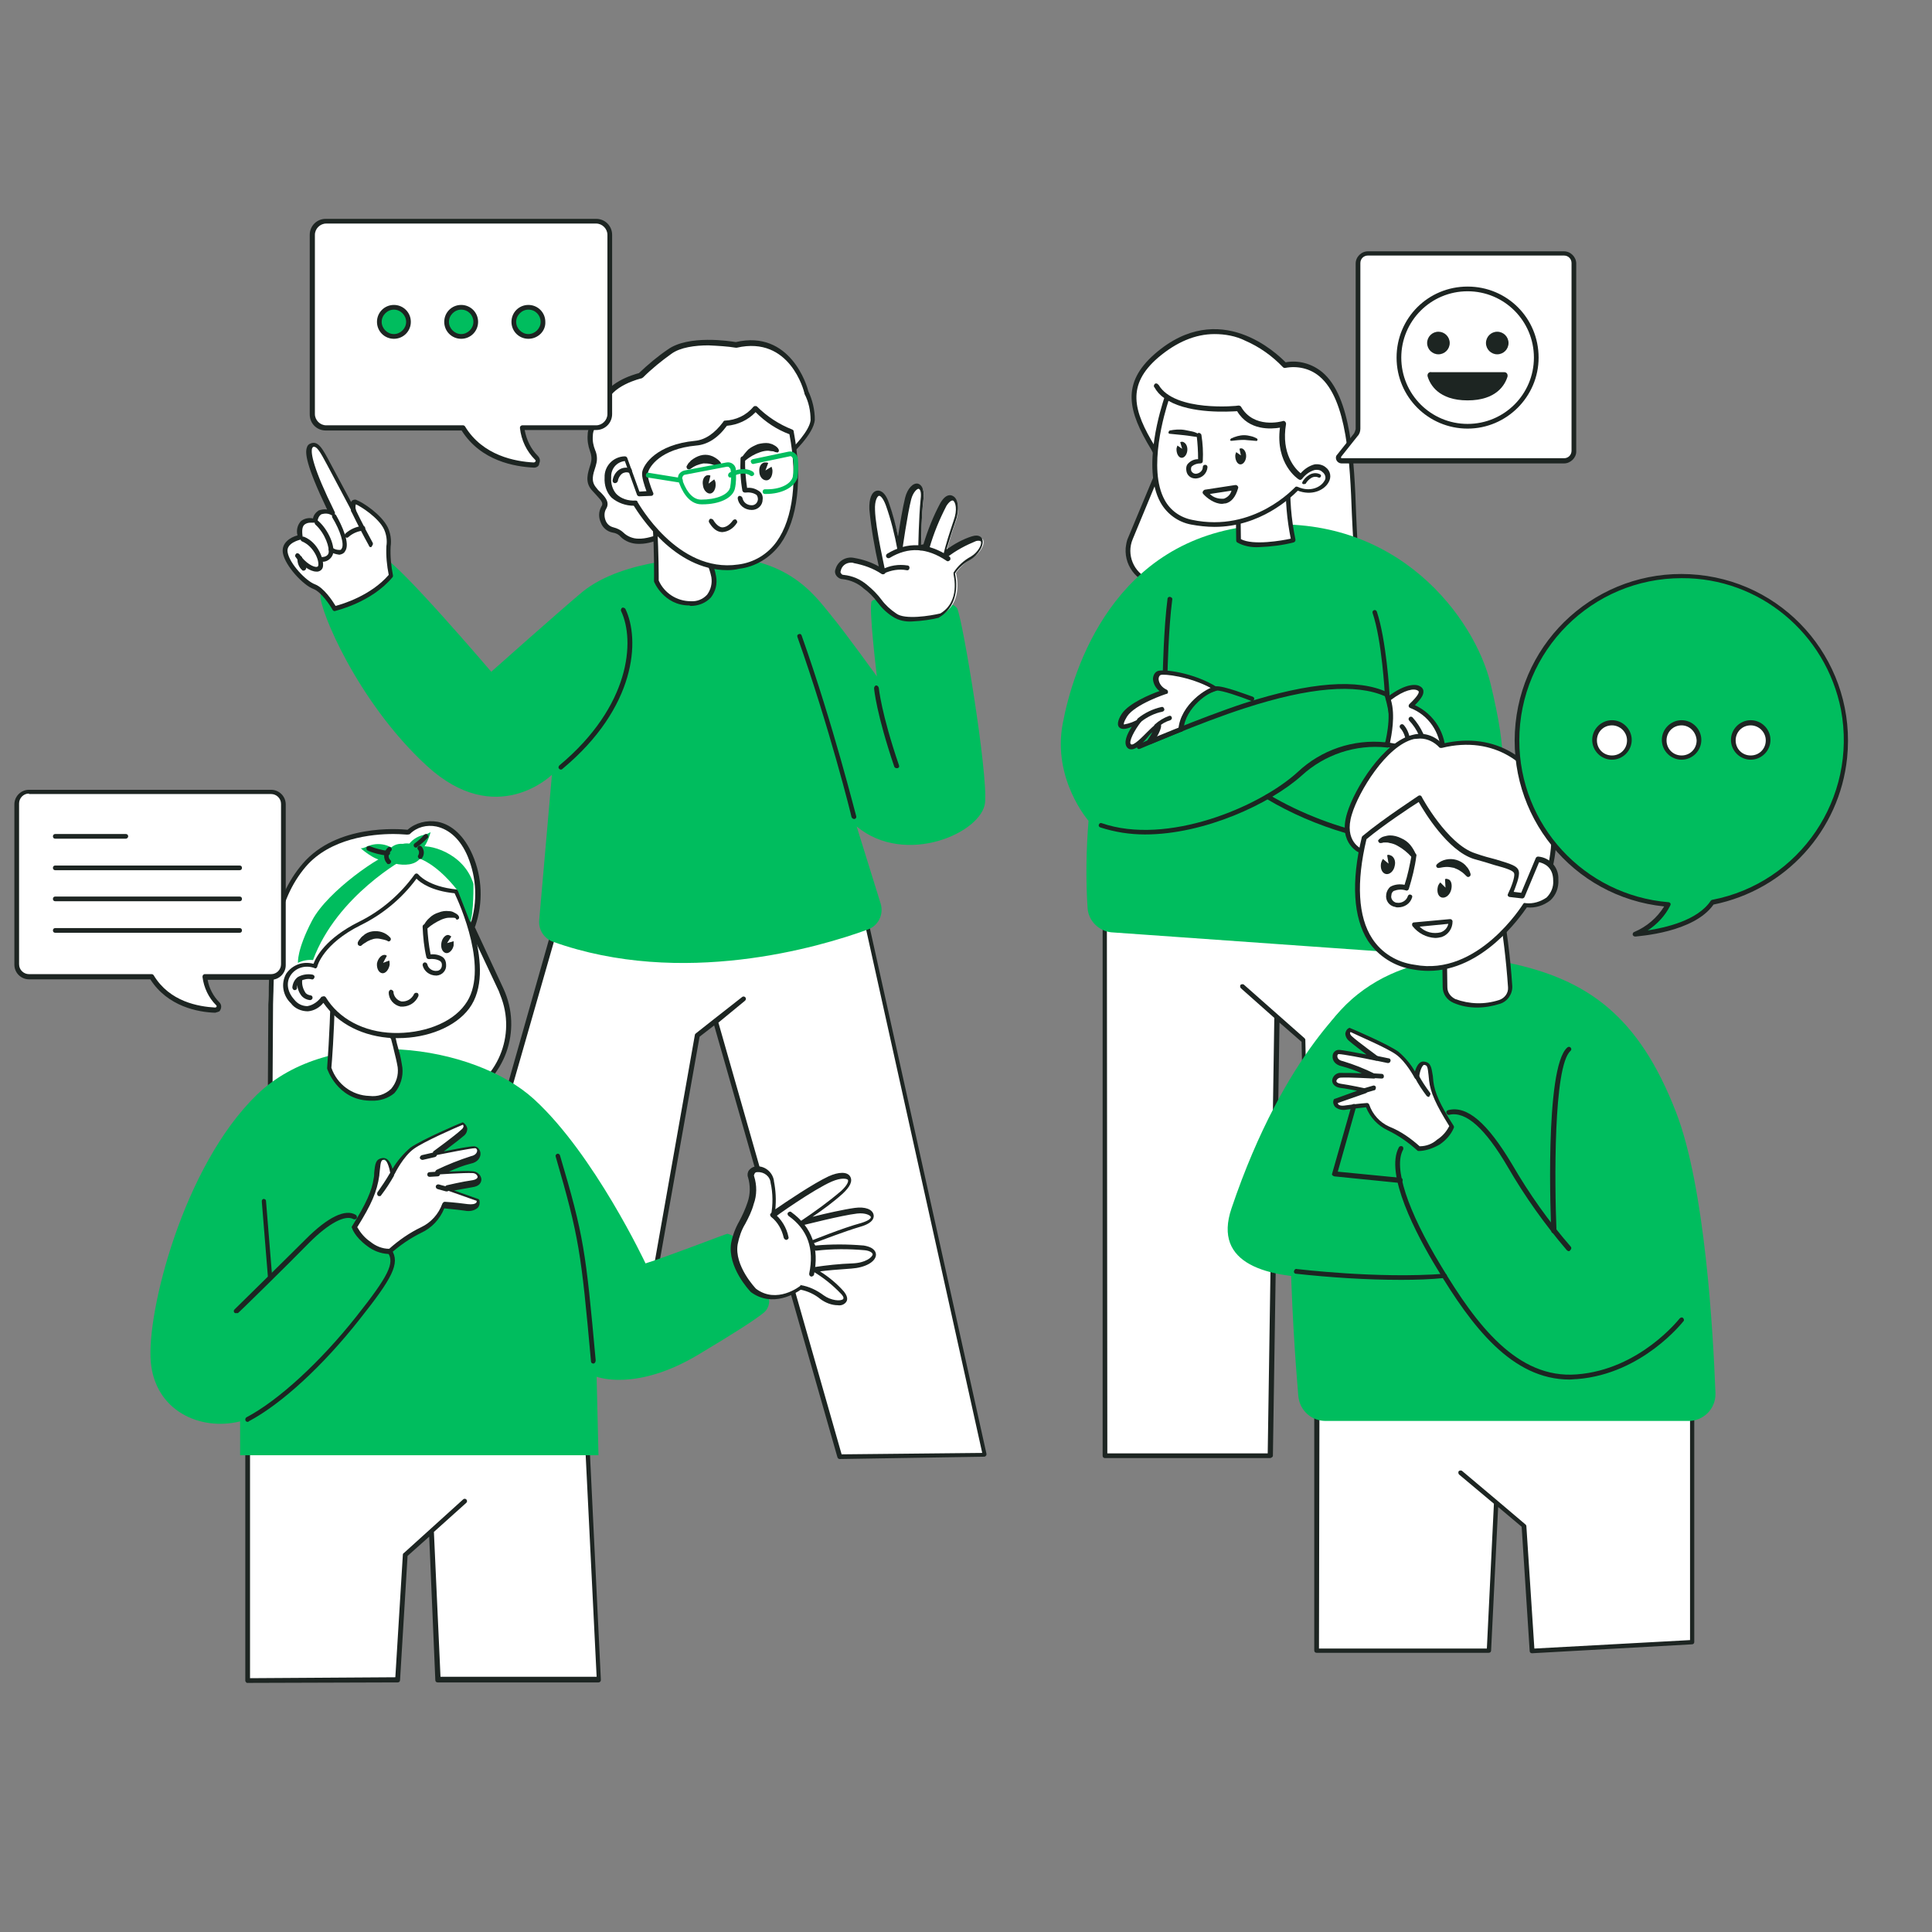 <svg width="97" height="97" viewBox="0 0 97 97" fill="none" xmlns="http://www.w3.org/2000/svg">
<rect x="0" y="0" width="97" height="97" fill="#808080" stroke="none"/>
<g clip-path="url(#clip0_6277_14666)">
<path d="M62.372 49.547L65.442 52.215L65.82 70.089L73.541 68.602V46.902L55.477 46.005V73.088H63.765L64.096 51.058" fill="white"/>
<path d="M63.766 73.206H55.478C55.408 73.206 55.36 73.159 55.36 73.088V46.005C55.36 45.981 55.384 45.934 55.408 45.91C55.431 45.887 55.455 45.887 55.502 45.887L73.565 46.784C73.636 46.784 73.683 46.831 73.683 46.902V68.625C73.683 68.672 73.636 68.743 73.589 68.743L65.868 70.231C65.797 70.254 65.75 70.207 65.726 70.136V70.113L65.348 52.309L64.239 51.341L63.908 73.112C63.884 73.159 63.813 73.206 63.766 73.206ZM55.596 72.97H63.648L63.979 51.105L62.302 49.617C62.255 49.57 62.255 49.499 62.279 49.452C62.326 49.405 62.397 49.405 62.444 49.429L65.49 52.12C65.514 52.144 65.537 52.168 65.537 52.215L65.915 69.948L73.4 68.507V46.996L55.573 46.123L55.596 72.97Z" fill="#1D2522"/>
<path d="M58.004 23.998C58.217 23.502 58.17 22.959 57.886 22.511C56.777 20.669 56.399 19.323 58.052 17.859C61.475 14.884 64.498 18.331 64.498 18.331C68.559 17.765 67.709 25.273 68.158 28.437C68.299 29.476 67.26 30.09 66.222 30.019L58.17 29.287C57.249 29.216 56.564 28.437 56.635 27.54C56.658 27.351 56.682 27.186 56.753 27.02L58.004 23.998Z" fill="white"/>
<path d="M66.387 30.161C66.34 30.161 66.269 30.161 66.222 30.161L58.17 29.405C57.202 29.334 56.447 28.508 56.517 27.516C56.541 27.327 56.565 27.139 56.659 26.95L57.91 23.951C58.099 23.502 58.052 22.983 57.792 22.558C56.635 20.645 56.281 19.252 57.981 17.765C61.24 14.931 64.144 17.788 64.546 18.189C65.207 18.071 65.868 18.26 66.387 18.685C67.851 19.913 67.993 23.172 68.087 25.816C68.135 26.808 68.158 27.729 68.276 28.437C68.347 28.839 68.229 29.264 67.946 29.571C67.521 29.948 66.954 30.184 66.387 30.161ZM60.98 16.773C60.012 16.773 59.067 17.174 58.147 17.953C56.565 19.323 56.871 20.598 58.005 22.44C58.288 22.912 58.335 23.526 58.123 24.045L56.871 27.068C56.541 27.847 56.919 28.744 57.698 29.075C57.863 29.146 58.029 29.169 58.194 29.193L66.246 29.925C66.812 29.972 67.379 29.783 67.78 29.405C68.016 29.169 68.111 28.815 68.064 28.484C67.969 27.776 67.922 26.832 67.875 25.84C67.78 23.266 67.639 20.055 66.246 18.898C65.773 18.497 65.136 18.355 64.522 18.473C64.475 18.473 64.451 18.473 64.404 18.426C63.861 17.859 63.223 17.41 62.515 17.103C62.043 16.867 61.499 16.773 60.98 16.773Z" fill="#1D2522"/>
<path d="M54.605 45.603C54.51 44.139 54.534 42.675 54.652 41.212C54.652 41.212 52.834 39.134 53.353 36.347C53.873 33.561 55.927 27.044 63.058 26.383C70.189 25.722 74.061 31.082 74.84 34.34C75.619 37.599 75.926 40.173 74.061 41.684L74.203 46.666C74.226 47.398 73.66 47.988 72.928 48.012C72.88 48.012 72.833 48.012 72.786 48.012L55.785 46.808C55.171 46.737 54.652 46.241 54.605 45.603Z" fill="#00BD5E"/>
<path d="M59.281 36.631L57.77 37.245C57.77 37.245 58.407 36.277 58.1 36.442C57.794 36.607 56.991 37.741 56.707 37.457C56.424 37.174 57.227 36.159 57.227 36.159C56.33 36.655 56.046 36.536 56.471 35.875C56.896 35.214 58.502 34.718 58.502 34.718C57.888 34.388 58.006 33.892 58.195 33.797C58.384 33.703 59.919 33.845 61.052 34.577C61.052 34.577 59.635 34.907 59.281 36.631Z" fill="white"/>
<path d="M56.8 37.623C56.73 37.623 56.659 37.599 56.612 37.552C56.376 37.316 56.588 36.843 56.824 36.489C56.494 36.631 56.305 36.631 56.187 36.513C56.045 36.348 56.187 36.041 56.328 35.828C56.682 35.309 57.745 34.86 58.217 34.695C58.028 34.553 57.91 34.341 57.887 34.105C57.887 33.939 57.958 33.774 58.099 33.703C58.359 33.561 59.941 33.774 61.074 34.482C61.122 34.506 61.145 34.553 61.122 34.6C61.122 34.648 61.074 34.695 61.027 34.695C60.98 34.718 59.681 35.049 59.351 36.655C59.351 36.702 59.327 36.725 59.28 36.749L57.769 37.363C57.698 37.387 57.651 37.363 57.603 37.292C57.58 37.245 57.603 37.221 57.603 37.174C57.698 37.032 57.792 36.891 57.863 36.749L57.721 36.891C57.438 37.245 57.084 37.623 56.8 37.623ZM57.202 36.041C57.273 36.041 57.32 36.088 57.32 36.159C57.32 36.182 57.32 36.206 57.296 36.23C56.942 36.678 56.659 37.245 56.777 37.363C56.895 37.481 57.391 36.962 57.603 36.749C57.745 36.607 57.887 36.466 58.052 36.348C58.17 36.277 58.241 36.324 58.264 36.348C58.288 36.371 58.383 36.466 58.076 37.009L59.209 36.56C59.374 35.663 59.965 34.931 60.815 34.553C59.728 33.963 58.43 33.821 58.264 33.892C58.194 33.939 58.17 34.01 58.17 34.105C58.194 34.341 58.359 34.529 58.571 34.624C58.619 34.648 58.642 34.695 58.642 34.742C58.642 34.789 58.619 34.836 58.571 34.836C58.548 34.836 56.989 35.356 56.588 35.97C56.399 36.277 56.423 36.348 56.423 36.371H56.446C56.706 36.324 56.966 36.23 57.178 36.088C57.155 36.041 57.178 36.041 57.202 36.041Z" fill="#1D2522"/>
<path d="M59.28 36.749C59.209 36.749 59.162 36.678 59.162 36.631C59.257 35.356 60.626 34.506 61.028 34.459C61.429 34.411 62.728 34.931 62.893 34.978C62.964 35.002 62.987 35.072 62.964 35.12C62.94 35.191 62.869 35.214 62.822 35.191C62.279 34.978 61.334 34.648 61.075 34.671C60.768 34.695 59.493 35.498 59.422 36.631C59.398 36.702 59.351 36.749 59.28 36.749Z" fill="#1D2522"/>
<path d="M57.202 36.277C57.131 36.277 57.084 36.229 57.084 36.158C57.084 36.111 57.108 36.088 57.131 36.064C57.485 35.781 57.887 35.592 58.312 35.497C58.383 35.474 58.43 35.521 58.453 35.592C58.477 35.663 58.43 35.71 58.359 35.733C57.981 35.804 57.603 35.993 57.297 36.229C57.273 36.277 57.226 36.277 57.202 36.277Z" fill="#1D2522"/>
<path d="M58.076 36.559C58.053 36.559 58.005 36.536 57.982 36.536C57.934 36.489 57.934 36.418 57.982 36.37C58.194 36.181 58.43 36.04 58.69 35.945C58.761 35.922 58.808 35.945 58.832 36.016C58.855 36.087 58.808 36.134 58.761 36.158C58.525 36.229 58.312 36.347 58.147 36.512C58.147 36.536 58.123 36.559 58.076 36.559Z" fill="#1D2522"/>
<path d="M57.485 41.896C56.729 41.896 55.974 41.778 55.242 41.542C55.171 41.518 55.147 41.447 55.171 41.4C55.195 41.329 55.265 41.306 55.313 41.329C58.595 42.463 63.223 40.526 65.159 38.756C66.34 37.646 67.945 37.103 69.551 37.268C69.999 36.465 69.598 35.214 69.527 34.954C68.087 34.316 65.749 34.505 62.538 35.544C60.248 36.276 57.249 37.599 57.225 37.599C57.154 37.622 57.107 37.599 57.084 37.528C57.06 37.48 57.084 37.41 57.131 37.386C57.154 37.362 60.177 36.064 62.467 35.308C65.773 34.246 68.181 34.057 69.669 34.765C69.692 34.789 69.716 34.789 69.74 34.836C69.763 34.907 70.354 36.489 69.74 37.48C69.716 37.528 69.669 37.551 69.622 37.528C68.063 37.362 66.505 37.882 65.348 38.944C63.766 40.361 60.46 41.896 57.485 41.896Z" fill="#1D2522"/>
<path d="M69.716 35.096C70.519 34.482 71.039 34.434 71.251 34.576C71.464 34.718 71.346 34.954 70.826 35.45C71.841 35.828 72.479 36.819 72.455 37.906L69.645 37.41C69.645 37.41 70.023 36.017 69.716 35.096Z" fill="white"/>
<path d="M72.455 38L69.622 37.505C69.598 37.505 69.551 37.481 69.551 37.457C69.527 37.434 69.527 37.386 69.527 37.363C69.527 37.339 69.905 35.993 69.598 35.143C69.575 35.096 69.598 35.049 69.645 35.002C70.637 34.246 71.157 34.364 71.298 34.459C71.393 34.506 71.463 34.6 71.463 34.695C71.487 34.86 71.369 35.072 71.038 35.403C72.007 35.852 72.621 36.843 72.573 37.906C72.573 37.929 72.55 37.977 72.526 38C72.502 38 72.479 38.024 72.455 38ZM69.787 37.292L72.337 37.741C72.314 36.773 71.723 35.899 70.802 35.545C70.732 35.521 70.708 35.45 70.732 35.403C70.732 35.379 70.755 35.379 70.755 35.356C71.204 34.931 71.251 34.766 71.227 34.718C71.227 34.718 71.227 34.695 71.18 34.671C70.991 34.553 70.519 34.624 69.834 35.143C70.07 35.922 69.858 36.938 69.787 37.292Z" fill="#1D2522"/>
<path d="M70.827 36.111C71.229 36.56 71.488 37.127 71.559 37.741Z" fill="white"/>
<path d="M71.582 37.859C71.511 37.859 71.463 37.811 71.463 37.741C71.393 37.15 71.157 36.607 70.755 36.182C70.708 36.135 70.708 36.064 70.755 36.017C70.802 35.97 70.873 35.97 70.92 36.017C71.346 36.489 71.629 37.079 71.7 37.717C71.676 37.788 71.629 37.859 71.582 37.859Z" fill="#1D2522"/>
<path d="M70.377 36.489C70.731 36.867 70.731 37.599 70.731 37.599Z" fill="white"/>
<path d="M70.755 37.717C70.685 37.717 70.638 37.669 70.638 37.599C70.638 37.599 70.638 36.914 70.307 36.56C70.26 36.512 70.26 36.441 70.307 36.394C70.354 36.347 70.425 36.347 70.472 36.394C70.85 36.796 70.85 37.551 70.85 37.599C70.85 37.669 70.803 37.717 70.755 37.717Z" fill="#1D2522"/>
<path d="M69.645 34.978C69.575 34.978 69.527 34.931 69.527 34.86C69.527 34.836 69.386 32.168 68.913 30.775C68.89 30.704 68.937 30.657 68.984 30.633C69.055 30.61 69.102 30.657 69.126 30.704C69.598 32.121 69.763 34.742 69.763 34.836C69.763 34.931 69.716 34.978 69.645 34.978Z" fill="#1D2522"/>
<path d="M71.394 42.439C69.08 42.439 66.01 41.565 63.578 40.101C63.531 40.078 63.507 39.983 63.531 39.936C63.554 39.889 63.625 39.865 63.696 39.889C66.978 41.849 71.346 42.722 73.472 41.849C73.542 41.825 73.59 41.849 73.637 41.919C73.66 41.99 73.637 42.037 73.566 42.061C72.881 42.344 72.149 42.462 71.394 42.439Z" fill="#1D2522"/>
<path d="M58.5 33.868C58.429 33.868 58.382 33.821 58.382 33.75C58.382 33.726 58.429 31.507 58.618 30.066C58.618 29.996 58.689 29.948 58.76 29.972C58.831 29.996 58.878 30.043 58.854 30.114C58.665 31.554 58.618 33.75 58.618 33.773C58.618 33.821 58.571 33.868 58.5 33.868Z" fill="#1D2522"/>
<path d="M64.687 23.951C64.616 25.014 64.71 26.1 64.946 27.139C64.946 27.139 62.916 27.635 62.184 27.139L62.16 25.203L64.687 23.951Z" fill="white"/>
<path d="M63.223 27.469C62.845 27.493 62.443 27.422 62.113 27.233C62.089 27.209 62.066 27.186 62.066 27.139L62.042 25.203C62.042 25.155 62.066 25.108 62.113 25.084L64.639 23.857C64.687 23.833 64.71 23.833 64.757 23.857C64.781 23.88 64.805 23.927 64.805 23.951C64.734 25.014 64.828 26.052 65.041 27.091C65.041 27.115 65.041 27.162 65.017 27.186C64.993 27.209 64.97 27.233 64.946 27.233C64.403 27.375 63.813 27.446 63.223 27.469ZM62.302 27.068C62.916 27.398 64.38 27.139 64.805 27.044C64.616 26.1 64.521 25.108 64.569 24.14L62.278 25.25L62.302 27.068Z" fill="#1D2522"/>
<path d="M58.571 20.008C58.571 20.008 56.563 25.533 59.798 26.218C63.033 26.903 65.088 24.541 65.088 24.541C66.174 25.014 67.024 24.022 66.433 23.597C65.843 23.172 65.253 23.975 65.253 23.975C65.253 23.975 64.049 23.219 64.379 21.33C64.379 21.33 62.844 21.779 62.136 20.527C62.136 20.527 58.877 20.881 58.004 19.418" fill="white"/>
<path d="M60.98 26.453C60.578 26.453 60.177 26.406 59.799 26.335C59.162 26.217 58.595 25.816 58.264 25.226C57.296 23.478 58.335 20.361 58.453 19.984C58.241 19.842 58.075 19.653 57.958 19.441C57.91 19.393 57.934 19.323 57.981 19.275C58.028 19.228 58.099 19.252 58.146 19.299C58.146 19.299 58.146 19.323 58.17 19.323C58.973 20.692 62.137 20.385 62.184 20.361C62.231 20.361 62.279 20.385 62.302 20.409C62.94 21.542 64.333 21.164 64.404 21.141C64.451 21.117 64.474 21.141 64.522 21.164C64.545 21.188 64.569 21.235 64.569 21.282C64.309 22.794 65.041 23.549 65.301 23.762C65.49 23.549 65.726 23.384 66.009 23.313C66.198 23.289 66.411 23.337 66.552 23.455C66.812 23.643 66.859 23.974 66.694 24.234C66.458 24.635 65.844 24.895 65.159 24.635C64.805 24.989 63.27 26.453 60.98 26.453ZM58.666 20.125C58.501 20.645 57.603 23.526 58.477 25.108C58.76 25.627 59.256 25.981 59.846 26.099C62.963 26.76 64.994 24.47 65.017 24.47C65.041 24.423 65.112 24.423 65.159 24.446C65.797 24.73 66.316 24.446 66.481 24.163C66.6 24.021 66.552 23.809 66.387 23.691C66.293 23.596 66.151 23.573 66.009 23.596C65.749 23.667 65.537 23.832 65.372 24.045C65.325 24.092 65.277 24.116 65.206 24.069C65.159 24.045 64.026 23.289 64.262 21.471C63.837 21.542 62.703 21.637 62.113 20.645C61.688 20.668 59.823 20.786 58.666 20.125Z" fill="#1D2522"/>
<path d="M65.466 24.305C65.443 24.305 65.443 24.305 65.419 24.305C65.372 24.281 65.372 24.234 65.395 24.187C65.513 23.974 65.868 23.62 66.269 23.809C66.316 23.833 66.34 23.88 66.316 23.927C66.293 23.974 66.245 23.998 66.198 23.974C65.844 23.809 65.561 24.258 65.561 24.281C65.513 24.305 65.49 24.305 65.466 24.305Z" fill="#1D2522"/>
<path d="M61.806 22.015C62.019 21.92 62.231 21.85 62.467 21.85C62.585 21.85 62.703 21.873 62.798 21.897C62.916 21.92 63.01 21.968 63.105 22.015C63.128 22.038 63.152 22.062 63.128 22.109C63.105 22.133 63.081 22.157 63.057 22.133C62.939 22.133 62.845 22.109 62.751 22.109C62.656 22.109 62.562 22.086 62.444 22.086C62.231 22.086 62.042 22.109 61.83 22.133C61.782 22.133 61.759 22.109 61.759 22.086C61.782 22.062 61.782 22.038 61.806 22.015Z" fill="#1D2522"/>
<path d="M58.736 21.614C58.972 21.567 59.232 21.543 59.492 21.59C59.609 21.614 59.728 21.637 59.846 21.661C59.964 21.685 60.082 21.732 60.2 21.803C60.223 21.826 60.247 21.873 60.223 21.897C60.2 21.921 60.176 21.944 60.153 21.944C59.916 21.921 59.68 21.873 59.444 21.85C59.208 21.826 58.972 21.803 58.736 21.779C58.689 21.779 58.665 21.756 58.665 21.708C58.689 21.637 58.712 21.614 58.736 21.614Z" fill="#1D2522"/>
<path d="M60.011 24.022C59.775 24.022 59.586 23.857 59.562 23.62C59.539 23.502 59.562 23.361 59.657 23.266C59.798 23.125 59.964 23.054 60.153 23.054C60.153 22.652 60.129 22.274 60.082 21.873C60.082 21.802 60.129 21.755 60.176 21.731C60.247 21.731 60.294 21.779 60.318 21.826C60.389 22.274 60.412 22.7 60.389 23.148C60.389 23.219 60.341 23.266 60.271 23.266C60.105 23.266 59.964 23.314 59.846 23.408C59.798 23.455 59.798 23.502 59.798 23.573C59.798 23.691 59.916 23.786 60.035 23.786H60.058C60.247 23.762 60.389 23.62 60.389 23.455C60.389 23.384 60.436 23.337 60.507 23.337C60.578 23.337 60.625 23.384 60.625 23.455C60.601 23.762 60.365 23.998 60.058 24.022H60.011Z" fill="#1D2522"/>
<path d="M62.562 22.959C62.538 23.172 62.396 23.337 62.255 23.314C62.113 23.29 62.019 23.101 62.019 22.889C62.019 22.818 62.042 22.77 62.066 22.7L62.302 22.865L62.231 22.534C62.255 22.511 62.302 22.511 62.349 22.511C62.491 22.558 62.585 22.747 62.562 22.959Z" fill="#1D2522"/>
<path d="M59.611 22.629C59.588 22.841 59.446 23.007 59.304 22.983C59.163 22.959 59.068 22.77 59.068 22.558C59.068 22.487 59.092 22.44 59.116 22.369L59.352 22.534L59.257 22.204C59.281 22.18 59.328 22.18 59.375 22.18C59.541 22.227 59.635 22.416 59.611 22.629Z" fill="#1D2522"/>
<path d="M61.357 25.297C60.979 25.297 60.601 25.013 60.412 24.801C60.389 24.777 60.365 24.73 60.389 24.683C60.412 24.635 60.436 24.612 60.483 24.588L62.018 24.352C62.065 24.352 62.089 24.352 62.136 24.399C62.16 24.423 62.183 24.47 62.16 24.517C62.041 24.942 61.829 25.202 61.546 25.273C61.475 25.273 61.404 25.297 61.357 25.297ZM60.743 24.801C60.932 24.99 61.191 25.06 61.451 25.037C61.64 24.966 61.782 24.824 61.829 24.635L60.743 24.801Z" fill="#1D2522"/>
<path d="M37.344 50.185L35.03 52.027L32.763 64.801L22.964 62.841L25.302 55.592L27.993 46.194L43.365 45.581L49.457 73.042L42.161 73.136L35.927 51.295" fill="white"/>
<path d="M42.161 73.254C42.113 73.254 42.066 73.23 42.043 73.159L35.856 51.483L35.124 52.05L32.857 64.8C32.834 64.871 32.787 64.895 32.716 64.895L22.917 62.911C22.893 62.911 22.846 62.888 22.846 62.864C22.822 62.841 22.822 62.794 22.846 62.77L25.183 55.544L27.852 46.147C27.875 46.1 27.899 46.052 27.97 46.052L43.318 45.438C43.365 45.438 43.436 45.462 43.436 45.533L49.528 72.994C49.528 73.018 49.528 73.065 49.504 73.088C49.48 73.112 49.457 73.136 49.41 73.136L42.161 73.254ZM36.069 51.342L42.255 73.018L49.315 72.947L43.27 45.698L28.088 46.312L25.42 55.615L23.106 62.723L32.645 64.635L34.888 51.956C34.888 51.932 34.912 51.908 34.935 51.885L35.833 51.176L37.249 50.066C37.297 50.019 37.367 50.019 37.415 50.066C37.462 50.114 37.462 50.184 37.415 50.232C37.415 50.232 37.415 50.232 37.391 50.255L36.069 51.342Z" fill="#1D2522"/>
<path d="M35.195 28.013C39.398 27.659 40.909 29.902 41.688 30.846C42.468 31.791 44.026 33.963 44.026 33.963C44.026 33.963 43.601 30.468 43.766 30.185C43.931 29.902 47.78 29.925 48.064 30.563C48.347 31.2 49.599 38.78 49.457 40.291C49.315 41.802 45.466 43.526 43.011 41.495L44.215 45.368C44.38 45.911 44.097 46.477 43.577 46.666C41.122 47.564 34.227 49.594 27.757 47.28C27.308 47.115 27.025 46.666 27.072 46.194L27.71 38.898C27.71 38.898 24.924 41.66 21.429 38.449C17.934 35.238 16.022 30.563 16.093 29.902C16.164 29.241 18.525 27.729 19.28 28.013C20.036 28.296 24.664 33.727 24.664 33.727C24.664 33.727 28.088 30.681 29.245 29.713C31.346 28.013 35.195 28.013 35.195 28.013Z" fill="#00BD5E"/>
<path d="M44.901 30.87C44.145 30.375 44.216 30.091 43.46 29.454C43.154 29.17 42.752 29.005 42.327 28.958C42.185 28.958 42.067 28.816 42.091 28.675C42.091 28.651 42.091 28.627 42.091 28.604C42.185 28.25 42.539 28.037 42.917 28.131C42.917 28.131 42.917 28.131 42.941 28.131C43.46 28.226 43.933 28.415 44.381 28.698C44.381 28.698 43.885 26.526 43.862 25.581C43.838 24.637 44.334 24.424 44.641 25.322C44.877 26.077 45.09 26.833 45.231 27.612C45.231 27.612 45.491 25.77 45.68 25.038C45.869 24.306 46.483 24.117 46.365 25.062C46.247 26.006 46.247 27.494 46.247 27.494L46.577 27.447C46.79 26.715 47.097 26.006 47.427 25.322C47.876 24.566 48.325 25.204 47.994 26.172C47.782 26.738 47.616 27.305 47.474 27.895C47.923 27.541 48.443 27.258 48.986 27.045C49.67 26.833 49.387 27.683 48.82 28.014C48.49 28.202 48.206 28.462 47.994 28.769C47.994 28.769 48.419 30.209 47.286 30.87C47.238 30.894 45.468 31.319 44.901 30.87Z" fill="white"/>
<path d="M45.797 31.201C45.467 31.224 45.112 31.154 44.829 30.965C44.522 30.776 44.262 30.516 44.05 30.233C43.861 29.973 43.625 29.737 43.365 29.548C43.082 29.288 42.704 29.123 42.303 29.076C42.184 29.076 42.066 29.005 41.996 28.91C41.925 28.816 41.901 28.698 41.948 28.58C42.066 28.155 42.492 27.919 42.893 28.013C43.318 28.084 43.743 28.226 44.121 28.438C43.908 27.494 43.743 26.549 43.648 25.581C43.625 25.038 43.767 24.684 44.026 24.637C44.144 24.613 44.428 24.637 44.64 25.274C44.829 25.817 44.971 26.36 45.089 26.927C45.183 26.313 45.325 25.463 45.443 24.991C45.561 24.519 45.844 24.235 46.081 24.282C46.175 24.306 46.435 24.424 46.364 25.062C46.269 25.817 46.246 26.974 46.246 27.352L46.364 27.328C46.576 26.62 46.86 25.912 47.214 25.251C47.497 24.778 47.733 24.849 47.828 24.896C48.135 25.038 48.182 25.605 47.969 26.195C47.757 26.785 47.615 27.281 47.521 27.588C47.922 27.305 48.347 27.069 48.796 26.927C49.174 26.809 49.292 26.998 49.315 27.069C49.434 27.352 49.127 27.872 48.702 28.108C48.395 28.273 48.135 28.509 47.946 28.792C48.017 29.076 48.229 30.351 47.167 30.988C47.167 30.988 47.143 30.988 47.143 31.012C46.789 31.106 46.293 31.177 45.797 31.201ZM42.728 28.249C42.468 28.249 42.255 28.415 42.208 28.674C42.184 28.722 42.208 28.769 42.232 28.792C42.255 28.84 42.303 28.863 42.35 28.863C42.798 28.91 43.2 29.076 43.554 29.383C43.814 29.595 44.05 29.831 44.262 30.115C44.451 30.374 44.711 30.61 44.994 30.799C45.419 31.13 46.718 30.918 47.214 30.799C48.229 30.186 47.875 28.887 47.875 28.84C47.875 28.816 47.875 28.769 47.875 28.745C48.088 28.415 48.395 28.131 48.749 27.942C49.103 27.73 49.315 27.328 49.245 27.187C49.221 27.14 49.103 27.14 49.008 27.163C48.489 27.376 47.993 27.635 47.544 27.99C47.497 28.013 47.45 28.013 47.403 27.99C47.356 27.966 47.332 27.919 47.356 27.872C47.497 27.281 47.686 26.715 47.875 26.148C48.088 25.581 47.969 25.203 47.852 25.133C47.781 25.109 47.663 25.18 47.521 25.392C47.167 26.077 46.883 26.762 46.671 27.494C46.647 27.541 46.624 27.565 46.576 27.588L46.246 27.635C46.222 27.635 46.175 27.635 46.151 27.612C46.128 27.588 46.104 27.565 46.104 27.517C46.104 27.494 46.128 26.006 46.222 25.062C46.269 24.707 46.199 24.566 46.128 24.542C46.057 24.519 45.844 24.707 45.75 25.062C45.561 25.794 45.301 27.612 45.301 27.635C45.301 27.683 45.254 27.73 45.183 27.73C45.136 27.73 45.089 27.683 45.065 27.635C44.923 26.856 44.735 26.101 44.475 25.369C44.333 24.991 44.192 24.873 44.121 24.896C44.05 24.92 43.908 25.133 43.932 25.605C43.955 26.526 44.451 28.674 44.451 28.698C44.451 28.745 44.451 28.792 44.404 28.816C44.357 28.84 44.31 28.84 44.262 28.816C43.837 28.533 43.365 28.367 42.869 28.273C42.822 28.249 42.775 28.249 42.728 28.249Z" fill="#1D2522"/>
<path d="M47.592 28.178C47.568 28.178 47.544 28.178 47.521 28.154C46.529 27.493 45.608 27.446 44.664 28.013C44.617 28.036 44.546 28.036 44.498 27.965C44.475 27.918 44.475 27.847 44.546 27.8C45.561 27.186 46.6 27.233 47.663 27.942C47.71 27.965 47.733 28.036 47.71 28.107C47.663 28.154 47.639 28.178 47.592 28.178Z" fill="#1D2522"/>
<path d="M44.335 28.815C44.287 28.815 44.264 28.792 44.24 28.768C44.217 28.721 44.217 28.65 44.264 28.603C44.665 28.39 45.114 28.32 45.562 28.39C45.633 28.39 45.681 28.461 45.657 28.532C45.657 28.603 45.586 28.65 45.515 28.627C45.137 28.556 44.736 28.627 44.382 28.792C44.382 28.815 44.358 28.815 44.335 28.815Z" fill="#1D2522"/>
<path d="M28.16 38.638C28.113 38.638 28.089 38.614 28.066 38.59C28.019 38.543 28.042 38.472 28.089 38.425C31.655 35.45 31.891 32.168 31.183 30.68C31.159 30.633 31.183 30.562 31.23 30.515C31.277 30.491 31.348 30.515 31.395 30.562C32.151 32.121 31.938 35.521 28.255 38.59C28.207 38.638 28.184 38.638 28.16 38.638Z" fill="#1D2522"/>
<path d="M42.87 41.118C42.822 41.118 42.775 41.07 42.752 41.023C42.752 40.976 41.642 36.513 40.036 31.98C40.013 31.909 40.036 31.862 40.107 31.838C40.178 31.814 40.225 31.838 40.249 31.909C41.854 36.442 42.964 40.929 42.988 40.976C43.011 41.047 42.964 41.094 42.917 41.118H42.87Z" fill="#1D2522"/>
<path d="M45.018 38.567C44.971 38.567 44.924 38.544 44.9 38.496C44.003 35.852 43.885 34.6 43.885 34.553C43.885 34.483 43.932 34.435 43.979 34.412C44.05 34.412 44.097 34.459 44.121 34.53C44.121 34.53 44.239 35.805 45.136 38.426C45.16 38.496 45.136 38.544 45.065 38.567C45.042 38.567 45.042 38.567 45.018 38.567Z" fill="#1D2522"/>
<path d="M39.61 22.865C39.61 22.865 40.767 21.802 40.838 21.118C40.838 20.645 40.744 20.149 40.508 19.724C40.508 19.724 39.776 16.702 36.989 17.363C36.989 17.363 34.699 16.938 33.636 17.694C33.117 18.048 32.645 18.449 32.196 18.898C32.196 18.898 30.52 19.276 30.331 20.315C30.142 21.354 29.693 21.188 29.646 21.897C29.599 22.605 29.953 22.818 29.811 23.29C29.67 23.762 29.504 24.14 29.811 24.518C30.118 24.896 30.567 25.132 30.331 25.486C30.118 25.864 30.26 26.312 30.638 26.525C30.685 26.548 30.756 26.572 30.803 26.596C31.299 26.69 31.299 27.139 32.078 27.162C32.857 27.186 33.849 26.596 33.849 26.596L39.61 22.865Z" fill="white"/>
<path d="M32.126 27.305H32.055C31.724 27.305 31.394 27.186 31.158 26.95C31.063 26.832 30.922 26.762 30.756 26.738C30.496 26.691 30.26 26.502 30.166 26.242C30.048 25.982 30.048 25.699 30.189 25.439C30.308 25.274 30.213 25.156 29.953 24.872C29.859 24.778 29.788 24.684 29.694 24.589C29.363 24.188 29.505 23.763 29.646 23.314L29.67 23.22C29.717 23.031 29.694 22.842 29.623 22.653C29.528 22.393 29.481 22.11 29.505 21.826C29.505 21.567 29.623 21.331 29.788 21.142C30.001 20.882 30.142 20.575 30.166 20.244C30.355 19.206 31.819 18.804 32.078 18.733C32.527 18.308 32.999 17.907 33.519 17.553C34.558 16.797 36.659 17.128 36.943 17.175C39.682 16.537 40.532 19.395 40.579 19.631C40.791 20.079 40.909 20.575 40.909 21.071C40.862 21.803 39.705 22.842 39.658 22.889L39.634 22.913L33.873 26.643C33.873 26.714 32.928 27.305 32.126 27.305ZM35.573 17.34C34.912 17.34 34.156 17.435 33.708 17.765C33.212 18.119 32.716 18.521 32.291 18.946C32.267 18.97 32.244 18.97 32.22 18.993C32.197 18.993 30.614 19.371 30.449 20.315C30.402 20.693 30.26 21.024 30.001 21.307C29.859 21.449 29.765 21.661 29.765 21.874C29.741 22.134 29.788 22.37 29.883 22.606C29.977 22.818 30.001 23.078 29.93 23.314L29.906 23.409C29.765 23.834 29.67 24.14 29.906 24.448C29.977 24.542 30.048 24.636 30.142 24.707C30.378 24.943 30.638 25.227 30.426 25.557C30.331 25.723 30.331 25.935 30.402 26.124C30.473 26.313 30.614 26.431 30.803 26.478C30.992 26.525 31.181 26.62 31.299 26.738C31.488 26.927 31.771 27.045 32.055 27.045C32.787 27.068 33.755 26.502 33.755 26.478L39.516 22.747C39.847 22.464 40.65 21.614 40.697 21.095C40.697 20.622 40.602 20.174 40.39 19.772V19.749C40.366 19.631 39.658 16.844 36.99 17.458C36.966 17.458 36.966 17.458 36.943 17.458C36.518 17.387 36.045 17.364 35.573 17.34Z" fill="#1D2522"/>
<path d="M32.857 26.36C32.952 27.635 32.928 29.146 32.928 29.146C32.928 29.146 33.377 30.327 34.652 30.279C35.927 30.232 35.833 29.146 35.809 28.934C35.785 28.721 35.526 28.013 35.455 27.777C35.384 27.541 32.857 26.36 32.857 26.36Z" fill="white"/>
<path d="M34.606 30.398C33.331 30.398 32.836 29.217 32.836 29.194C32.836 29.17 32.836 29.17 32.836 29.146C32.836 29.123 32.859 27.635 32.765 26.36C32.765 26.313 32.788 26.289 32.812 26.266C32.859 26.242 32.883 26.242 32.93 26.266C34.111 26.809 35.527 27.517 35.598 27.753C35.622 27.848 35.669 28.013 35.74 28.202C35.834 28.438 35.905 28.674 35.952 28.934C36.023 29.312 35.929 29.689 35.693 29.997C35.433 30.28 35.055 30.422 34.677 30.422L34.606 30.398ZM33.072 29.146C33.355 29.784 33.992 30.185 34.677 30.185C34.984 30.209 35.291 30.091 35.504 29.855C35.693 29.595 35.763 29.288 35.716 28.981C35.669 28.745 35.598 28.532 35.504 28.296C35.433 28.108 35.386 27.942 35.362 27.848C35.267 27.706 34.134 27.116 33.001 26.596C33.072 27.706 33.072 28.957 33.072 29.146Z" fill="#1D2522"/>
<path d="M37.061 28.462C33.873 28.91 31.89 25.25 31.89 25.25C31.89 25.25 30.426 25.345 30.497 23.975C30.473 23.479 30.874 23.054 31.37 23.031H31.394L32.031 24.802L32.622 24.778C32.622 24.778 32.291 23.999 32.362 23.715C32.433 23.432 32.976 22.44 34.912 22.252C35.55 22.181 36.045 21.756 36.4 21.26C36.99 21.236 37.51 20.977 37.887 20.528C38.407 21.047 39.021 21.449 39.705 21.708C40.296 24.731 39.824 28.084 37.061 28.462Z" fill="white"/>
<path d="M36.518 28.626C33.85 28.626 32.103 25.84 31.819 25.392C31.418 25.392 31.017 25.25 30.71 24.99C30.45 24.73 30.332 24.353 30.355 23.975C30.332 23.408 30.78 22.936 31.347 22.912C31.347 22.912 31.347 22.912 31.371 22.912C31.418 22.912 31.465 22.936 31.489 22.983L32.103 24.683L32.457 24.66C32.362 24.4 32.197 23.928 32.245 23.692C32.315 23.314 32.953 22.322 34.889 22.133C35.408 22.086 35.881 21.755 36.306 21.189C36.329 21.141 36.353 21.118 36.4 21.118C36.943 21.094 37.463 20.858 37.817 20.433C37.841 20.409 37.864 20.386 37.911 20.386C37.935 20.386 37.982 20.386 38.006 20.409C38.502 20.905 39.116 21.307 39.777 21.566C39.824 21.59 39.848 21.614 39.848 21.661C40.296 24.022 40.06 26.076 39.187 27.304C38.691 27.989 37.935 28.461 37.109 28.556C36.92 28.603 36.731 28.626 36.518 28.626ZM31.914 25.132C31.961 25.132 32.008 25.155 32.008 25.203C32.032 25.226 33.992 28.792 37.061 28.343C37.841 28.249 38.549 27.824 38.998 27.186C39.824 26.029 40.06 24.022 39.635 21.802C38.998 21.566 38.431 21.189 37.935 20.693C37.557 21.094 37.038 21.33 36.495 21.378C36.046 21.991 35.527 22.322 34.96 22.369C33.165 22.535 32.599 23.432 32.528 23.739C32.481 23.928 32.669 24.447 32.788 24.73C32.811 24.754 32.811 24.801 32.788 24.849C32.764 24.872 32.74 24.896 32.693 24.896L32.103 24.919C32.056 24.919 32.008 24.896 31.985 24.849L31.371 23.148C30.946 23.196 30.662 23.55 30.686 23.975C30.662 24.282 30.757 24.589 30.946 24.801C31.182 25.037 31.536 25.155 31.914 25.132Z" fill="#1D2522"/>
<path d="M35.998 23.409C35.88 23.361 35.761 23.314 35.644 23.291C35.525 23.267 35.431 23.267 35.313 23.267C35.195 23.291 35.1 23.314 34.982 23.361C34.864 23.409 34.746 23.479 34.652 23.55C34.605 23.574 34.51 23.574 34.486 23.503C34.463 23.456 34.463 23.409 34.486 23.385C34.534 23.314 34.557 23.243 34.628 23.196C34.675 23.125 34.746 23.078 34.817 23.031C34.959 22.936 35.124 22.866 35.289 22.842C35.455 22.818 35.62 22.842 35.785 22.913C35.927 22.983 36.069 23.078 36.163 23.196C36.21 23.243 36.21 23.314 36.163 23.361C36.139 23.385 36.092 23.409 36.045 23.385L35.998 23.409Z" fill="#1D2522"/>
<path d="M38.926 22.7C38.878 22.677 38.831 22.653 38.76 22.653C38.69 22.653 38.619 22.629 38.571 22.629C38.43 22.629 38.312 22.653 38.17 22.7C37.887 22.794 37.651 22.936 37.414 23.125C37.367 23.172 37.296 23.149 37.249 23.102C37.225 23.054 37.225 23.007 37.249 22.96C37.344 22.818 37.462 22.677 37.58 22.558C37.721 22.44 37.887 22.369 38.052 22.299C38.241 22.252 38.43 22.228 38.595 22.252C38.69 22.275 38.784 22.299 38.855 22.346C38.949 22.393 39.044 22.464 39.091 22.558C39.114 22.606 39.114 22.677 39.067 22.7C39.044 22.724 38.996 22.724 38.973 22.7H38.926Z" fill="#1D2522"/>
<path d="M37.745 25.604C37.391 25.604 37.084 25.368 37.037 25.014C37.037 24.943 37.084 24.896 37.132 24.896C37.202 24.896 37.25 24.943 37.273 24.991C37.321 25.227 37.509 25.368 37.745 25.368C37.911 25.368 38.029 25.25 38.052 25.085V25.061C38.052 24.991 38.029 24.896 37.982 24.849C37.816 24.731 37.604 24.707 37.415 24.731C37.344 24.731 37.297 24.707 37.273 24.636C37.179 24.117 37.155 23.574 37.179 23.031C37.179 22.96 37.226 22.913 37.297 22.913C37.368 22.913 37.415 22.96 37.415 23.031C37.391 23.526 37.438 23.999 37.509 24.495C37.745 24.471 37.958 24.542 38.147 24.683C38.265 24.778 38.312 24.943 38.289 25.085C38.289 25.368 38.052 25.604 37.745 25.604C37.769 25.604 37.769 25.604 37.745 25.604Z" fill="#1D2522"/>
<path d="M35.291 24.353C35.314 24.613 35.503 24.801 35.669 24.778C35.834 24.754 35.952 24.518 35.928 24.282C35.928 24.211 35.905 24.14 35.857 24.069L35.574 24.282L35.669 23.881C35.621 23.857 35.598 23.857 35.55 23.857C35.361 23.857 35.243 24.093 35.291 24.353Z" fill="#1D2522"/>
<path d="M38.123 23.668C38.123 23.928 38.288 24.117 38.477 24.117C38.666 24.117 38.784 23.904 38.784 23.645C38.784 23.574 38.76 23.503 38.737 23.432L38.43 23.621L38.571 23.243C38.524 23.22 38.501 23.22 38.453 23.22C38.241 23.196 38.099 23.409 38.123 23.668Z" fill="#1D2522"/>
<path d="M36.281 26.714H36.234C35.832 26.691 35.62 26.242 35.596 26.218C35.573 26.171 35.596 26.1 35.643 26.053C35.691 26.03 35.761 26.053 35.809 26.1C35.809 26.1 35.998 26.455 36.257 26.478C36.423 26.478 36.611 26.384 36.8 26.124C36.848 26.077 36.919 26.053 36.966 26.1C37.013 26.148 37.036 26.218 36.989 26.266C36.824 26.526 36.564 26.691 36.281 26.714Z" fill="#1D2522"/>
<path d="M31.607 23.597C31.3 23.527 30.97 23.715 30.899 24.022C30.899 24.046 30.875 24.093 30.875 24.14" fill="white"/>
<path d="M30.874 24.258C30.803 24.258 30.756 24.187 30.756 24.14C30.779 23.927 30.898 23.715 31.063 23.597C31.228 23.479 31.417 23.455 31.63 23.502C31.7 23.526 31.724 23.573 31.724 23.644C31.7 23.715 31.653 23.738 31.582 23.738C31.464 23.691 31.323 23.715 31.228 23.786C31.11 23.88 31.039 24.022 31.016 24.163C30.992 24.211 30.945 24.258 30.874 24.258Z" fill="#1D2522"/>
<path d="M35.266 25.321H35.219C34.558 25.321 34.203 24.589 34.062 24.14C34.015 24.022 34.038 23.904 34.086 23.81C34.156 23.715 34.251 23.645 34.369 23.621L36.47 23.22C36.706 23.172 36.919 23.338 36.943 23.55C36.943 23.574 36.943 23.574 36.943 23.597C36.966 23.904 36.966 24.235 36.895 24.542C36.777 25.014 36.116 25.321 35.266 25.321ZM36.494 23.432L34.392 23.834C34.345 23.834 34.298 23.881 34.274 23.928C34.251 23.975 34.251 24.022 34.251 24.07C34.369 24.447 34.676 25.085 35.195 25.085C35.951 25.085 36.565 24.849 36.659 24.471C36.706 24.188 36.73 23.881 36.683 23.597C36.683 23.55 36.659 23.503 36.612 23.479C36.612 23.432 36.541 23.432 36.494 23.432Z" fill="#00BD5E"/>
<path d="M38.455 24.801H38.408C38.337 24.801 38.29 24.754 38.29 24.683C38.29 24.613 38.337 24.565 38.408 24.565C39.14 24.589 39.683 24.329 39.801 23.951C39.848 23.668 39.872 23.361 39.825 23.078C39.825 23.03 39.801 22.983 39.754 22.936C39.73 22.913 39.683 22.889 39.636 22.913L37.841 23.29C37.77 23.314 37.723 23.267 37.7 23.196C37.676 23.125 37.723 23.078 37.794 23.054L39.589 22.676C39.706 22.653 39.801 22.676 39.895 22.747C39.99 22.818 40.061 22.936 40.061 23.054C40.084 23.361 40.084 23.692 40.037 23.999C39.872 24.471 39.258 24.801 38.455 24.801Z" fill="#00BD5E"/>
<path d="M36.658 23.975C36.611 23.975 36.588 23.951 36.564 23.904C36.54 23.857 36.564 23.786 36.611 23.739C36.635 23.715 37.343 23.361 37.815 23.692C37.863 23.739 37.886 23.81 37.839 23.857C37.792 23.904 37.721 23.928 37.674 23.881C37.319 23.621 36.729 23.928 36.729 23.951C36.706 23.975 36.682 23.975 36.658 23.975Z" fill="#00BD5E"/>
<path d="M34.157 24.234L32.527 23.975C32.456 23.975 32.409 23.904 32.433 23.833C32.433 23.762 32.504 23.715 32.575 23.739L34.18 23.998C34.251 24.022 34.298 24.069 34.275 24.14C34.275 24.187 34.227 24.234 34.157 24.234Z" fill="#00BD5E"/>
<path d="M19.634 28.91C19.327 27.564 19.681 27.162 19.375 26.525C19.068 25.887 18.147 25.321 17.887 25.203C17.627 25.084 17.745 25.604 17.745 25.604L16.612 23.455C16.21 22.7 15.974 22.204 15.667 22.345C15.361 22.487 15.573 23.455 16.683 25.746C16.683 25.746 15.951 25.344 15.833 26.123C15.833 26.123 14.865 25.864 15.077 26.95C15.077 26.95 14.204 27.115 14.322 27.729C14.44 28.343 15.29 29.264 15.762 29.429C16.234 29.594 16.777 30.539 16.777 30.539C16.777 30.539 18.595 30.161 19.634 28.91Z" fill="white"/>
<path d="M16.802 30.681C16.755 30.681 16.731 30.658 16.707 30.634C16.566 30.374 16.117 29.713 15.739 29.571C15.22 29.383 14.323 28.414 14.205 27.777C14.11 27.257 14.582 26.974 14.937 26.88C14.866 26.62 14.937 26.36 15.102 26.171C15.267 26.03 15.503 25.982 15.716 26.03C15.739 25.864 15.857 25.723 15.999 25.628C16.141 25.581 16.282 25.557 16.424 25.581C15.338 23.314 15.314 22.724 15.409 22.464C15.432 22.37 15.503 22.299 15.574 22.275C15.976 22.086 16.212 22.559 16.59 23.267L17.628 25.203C17.652 25.18 17.652 25.156 17.676 25.132C17.747 25.085 17.841 25.061 17.912 25.109C18.219 25.227 19.14 25.817 19.47 26.478C19.612 26.785 19.659 27.116 19.612 27.446C19.588 27.919 19.635 28.414 19.73 28.887C19.73 28.934 19.73 28.957 19.706 28.981C18.644 30.256 16.873 30.658 16.802 30.681ZM15.598 26.242C15.48 26.242 15.385 26.266 15.291 26.337C15.173 26.431 15.149 26.643 15.196 26.95C15.196 27.021 15.173 27.069 15.102 27.092C15.078 27.092 14.346 27.257 14.441 27.73C14.535 28.296 15.362 29.17 15.81 29.335C16.259 29.501 16.707 30.185 16.849 30.421C17.203 30.327 18.62 29.902 19.517 28.863C19.423 28.391 19.376 27.919 19.399 27.423C19.447 27.139 19.399 26.832 19.281 26.573C18.998 25.982 18.101 25.416 17.864 25.321C17.841 25.416 17.841 25.51 17.864 25.581C17.888 25.652 17.841 25.699 17.77 25.723C17.723 25.723 17.676 25.699 17.652 25.652L16.424 23.338C16.094 22.724 15.905 22.37 15.716 22.441C15.716 22.441 15.692 22.464 15.669 22.511C15.598 22.747 15.716 23.503 16.802 25.699C16.826 25.746 16.826 25.793 16.778 25.841C16.731 25.864 16.684 25.888 16.637 25.864C16.495 25.77 16.306 25.77 16.141 25.817C16.023 25.888 15.952 26.03 15.952 26.148C15.952 26.171 15.928 26.218 15.905 26.218C15.881 26.242 15.834 26.242 15.81 26.242C15.716 26.242 15.645 26.242 15.598 26.242Z" fill="#1D2522"/>
<path d="M18.62 27.47C18.573 27.47 18.526 27.446 18.526 27.399C17.935 26.336 17.652 25.675 17.628 25.675C17.605 25.628 17.628 25.557 17.676 25.51C17.747 25.486 17.817 25.51 17.841 25.557C17.841 25.557 18.148 26.218 18.715 27.257C18.738 27.304 18.715 27.375 18.667 27.422C18.667 27.446 18.644 27.47 18.62 27.47Z" fill="#1D2522"/>
<path d="M17.015 27.847C16.849 27.823 16.684 27.776 16.543 27.682C16.495 27.634 16.472 27.564 16.519 27.516C16.566 27.469 16.637 27.446 16.684 27.493C16.802 27.587 16.92 27.611 17.062 27.611C17.109 27.611 17.133 27.587 17.156 27.54C17.298 27.328 17.086 26.643 16.684 25.982C16.661 25.934 16.661 25.864 16.708 25.816C16.755 25.793 16.826 25.793 16.873 25.864C17.156 26.359 17.605 27.304 17.322 27.682C17.274 27.776 17.18 27.823 17.062 27.847C17.062 27.847 17.038 27.847 17.015 27.847Z" fill="#1D2522"/>
<path d="M16.164 28.202H16.093C16.022 28.202 15.975 28.131 15.999 28.06C15.999 27.989 16.069 27.942 16.14 27.966C16.14 27.966 16.424 27.989 16.494 27.777C16.565 27.517 16.329 26.785 15.833 26.336C15.786 26.289 15.786 26.218 15.833 26.171C15.88 26.124 15.951 26.124 15.999 26.171C16.494 26.62 16.849 27.446 16.707 27.848C16.613 28.084 16.376 28.225 16.164 28.202Z" fill="#1D2522"/>
<path d="M15.881 28.698C15.574 28.698 15.126 28.391 14.842 27.966C14.795 27.919 14.819 27.848 14.866 27.801C14.913 27.754 14.984 27.777 15.031 27.824C15.338 28.273 15.739 28.485 15.905 28.462C15.928 28.462 15.952 28.438 15.976 28.415C16.046 28.131 15.739 27.423 15.173 27.187C15.102 27.163 15.078 27.092 15.102 27.022C15.126 26.951 15.196 26.927 15.267 26.951C15.976 27.234 16.282 28.108 16.212 28.462C16.188 28.58 16.094 28.674 15.952 28.698H15.881Z" fill="#1D2522"/>
<path d="M15.244 28.65C15.22 28.65 15.173 28.65 15.173 28.627C15.008 28.485 14.914 28.249 14.937 28.013C14.937 27.942 15.008 27.895 15.079 27.918C15.15 27.918 15.173 27.989 15.173 28.036C15.173 28.178 15.22 28.343 15.339 28.438C15.386 28.485 15.386 28.556 15.339 28.603C15.291 28.65 15.268 28.65 15.244 28.65Z" fill="#1D2522"/>
<path d="M17.416 26.997C17.345 26.997 17.298 26.95 17.298 26.88C17.298 26.856 17.322 26.809 17.345 26.785C17.581 26.573 17.888 26.431 18.219 26.407C18.29 26.407 18.337 26.454 18.337 26.525C18.337 26.596 18.29 26.643 18.219 26.643C17.959 26.667 17.699 26.785 17.51 26.95C17.463 26.997 17.439 26.997 17.416 26.997Z" fill="#1D2522"/>
<path d="M75.123 75.45L74.769 82.887H66.103V70.656L84.97 70.326V82.462L76.918 82.887L76.516 76.63L73.329 73.938" fill="white"/>
<path d="M76.918 83.005C76.847 83.005 76.8 82.958 76.8 82.888L76.398 76.654L75.218 75.662L74.864 82.864C74.864 82.935 74.816 82.982 74.746 82.982H66.103C66.033 82.982 65.985 82.935 65.985 82.864V70.633C65.985 70.562 66.033 70.515 66.103 70.515L84.946 70.184C84.97 70.184 85.017 70.184 85.04 70.208C85.064 70.231 85.088 70.255 85.064 70.302V82.439C85.064 82.51 85.017 82.557 84.946 82.557L76.918 83.005ZM66.222 82.769H74.651L75.005 75.497L73.258 74.033C73.211 73.986 73.211 73.915 73.234 73.868C73.281 73.82 73.352 73.82 73.4 73.844L75.194 75.355L76.587 76.536C76.611 76.559 76.635 76.583 76.635 76.63L77.036 82.769L84.852 82.344V70.444L66.245 70.774L66.222 82.769Z" fill="#1D2522"/>
<path d="M66.553 71.341H84.782C85.514 71.341 86.128 70.751 86.128 69.995C86.128 69.972 86.128 69.972 86.128 69.948C86.01 66.879 85.608 59.582 84.144 55.828C82.279 51.011 79.705 49.169 75.739 48.343C71.772 47.517 67.238 48.957 65.585 53.632C64.263 57.434 64.9 66.737 65.184 70.09C65.255 70.822 65.845 71.341 66.553 71.341Z" fill="#00BD5E"/>
<path d="M68.158 49.949C68.158 49.949 64.522 52.688 61.83 60.669C59.917 66.312 72.904 63.408 72.904 63.408L71.936 60.244L68.158 49.949Z" fill="#00BD5E"/>
<path d="M72.904 56.513C72.219 55.427 71.959 54.837 71.888 54.223C71.818 53.609 71.841 53.396 71.558 53.349C71.275 53.302 71.156 54.057 71.156 54.057C71.156 54.057 70.731 53.231 70.212 52.853C69.692 52.475 67.827 51.696 67.827 51.696C67.827 51.696 67.544 51.862 67.851 52.145C68.158 52.428 69.149 53.137 69.149 53.137C69.149 53.137 67.52 52.806 67.26 52.806C67.001 52.806 66.93 53.302 67.449 53.396C67.992 53.562 68.512 53.774 69.031 54.01C69.031 54.01 67.756 53.94 67.378 53.963C67.001 53.987 66.859 54.435 67.355 54.506C67.851 54.577 68.606 54.742 68.606 54.742L67.119 55.262C67.119 55.262 67.024 55.687 67.662 55.592C68.299 55.498 68.724 55.474 68.724 55.474C68.89 55.994 69.291 56.419 69.787 56.631C70.33 56.891 70.826 57.245 71.275 57.647C71.652 57.647 72.006 57.529 72.29 57.292C72.526 57.103 72.762 56.844 72.904 56.513Z" fill="white"/>
<path d="M71.299 57.787C71.276 57.787 71.252 57.787 71.205 57.787C71.181 57.787 71.158 57.764 71.134 57.74C70.685 57.339 70.213 57.008 69.67 56.748C69.174 56.512 68.796 56.111 68.584 55.592C68.442 55.615 68.088 55.639 67.616 55.71C67.403 55.757 67.191 55.71 67.025 55.568C66.955 55.473 66.907 55.355 66.955 55.237C66.955 55.19 67.002 55.166 67.025 55.166L68.135 54.765C67.876 54.718 67.569 54.647 67.309 54.623C66.978 54.576 66.884 54.387 66.884 54.246C66.907 54.01 67.12 53.844 67.332 53.868C67.545 53.868 67.994 53.868 68.371 53.891C68.064 53.75 67.734 53.632 67.38 53.537C67.025 53.466 66.884 53.23 66.907 53.018C66.907 52.852 67.049 52.711 67.214 52.711C67.38 52.711 68.088 52.852 68.608 52.947C68.3 52.711 67.923 52.428 67.734 52.262C67.616 52.168 67.545 52.026 67.545 51.884C67.569 51.766 67.616 51.672 67.71 51.625C67.734 51.601 67.781 51.601 67.805 51.625C67.876 51.648 69.694 52.428 70.213 52.805C70.544 53.089 70.827 53.419 71.04 53.797C71.11 53.561 71.252 53.254 71.512 53.301C71.842 53.348 71.866 53.584 71.937 54.01C71.937 54.08 71.96 54.175 71.96 54.269C72.031 54.859 72.291 55.45 72.976 56.512C72.999 56.536 72.999 56.583 72.999 56.607C72.858 56.961 72.598 57.244 72.291 57.457C72.008 57.622 71.653 57.764 71.299 57.787ZM71.276 57.551C71.606 57.551 71.913 57.433 72.149 57.221C72.409 57.056 72.622 56.819 72.763 56.536C72.102 55.473 71.819 54.859 71.748 54.246C71.748 54.151 71.724 54.057 71.724 53.986C71.677 53.537 71.653 53.49 71.512 53.466C71.417 53.443 71.276 53.773 71.252 54.08C71.252 54.151 71.181 54.198 71.11 54.175C71.063 54.175 71.04 54.151 71.016 54.104C71.016 54.104 70.591 53.301 70.095 52.947C69.646 52.616 68.135 51.979 67.805 51.813C67.805 51.837 67.781 51.837 67.781 51.861C67.781 51.908 67.805 51.979 67.899 52.05C68.206 52.333 69.174 53.018 69.174 53.041C69.221 53.065 69.245 53.136 69.221 53.183C69.198 53.23 69.151 53.254 69.08 53.254C68.419 53.112 67.403 52.923 67.214 52.923C67.167 52.923 67.144 52.971 67.144 53.018C67.144 53.112 67.191 53.23 67.427 53.278C67.97 53.443 68.513 53.655 69.032 53.915C69.08 53.939 69.103 53.986 69.103 54.057C69.08 54.104 69.032 54.151 68.985 54.151C68.962 54.151 67.71 54.08 67.332 54.104C67.214 54.104 67.12 54.175 67.096 54.269C67.096 54.34 67.167 54.387 67.309 54.411C67.805 54.482 68.56 54.647 68.56 54.647C68.608 54.647 68.655 54.694 68.655 54.765C68.655 54.812 68.631 54.859 68.584 54.883L67.167 55.379C67.167 55.403 67.191 55.426 67.191 55.45C67.214 55.473 67.309 55.544 67.569 55.497C68.23 55.403 68.631 55.379 68.631 55.379C68.678 55.379 68.725 55.403 68.749 55.473C68.914 55.946 69.269 56.347 69.741 56.56C70.331 56.796 70.827 57.15 71.276 57.551Z" fill="#1D2522"/>
<path d="M69.694 53.372H69.67L69.103 53.254C69.033 53.23 68.986 53.183 69.009 53.112C69.033 53.041 69.08 52.994 69.151 53.018L69.717 53.136C69.788 53.136 69.835 53.207 69.812 53.278C69.788 53.348 69.741 53.372 69.694 53.372Z" fill="#1D2522"/>
<path d="M69.362 54.151L68.984 54.128C68.913 54.128 68.866 54.081 68.866 54.01C68.866 53.939 68.913 53.892 68.984 53.892L69.362 53.915C69.433 53.915 69.48 53.962 69.48 54.033C69.48 54.104 69.457 54.151 69.362 54.151Z" fill="#1D2522"/>
<path d="M68.56 54.86C68.513 54.86 68.465 54.837 68.442 54.766C68.418 54.695 68.465 54.648 68.536 54.624L68.938 54.506C69.008 54.483 69.079 54.53 69.079 54.601C69.079 54.671 69.056 54.742 68.985 54.742L68.583 54.86H68.56Z" fill="#1D2522"/>
<path d="M71.723 55.072C71.7 55.072 71.652 55.049 71.629 55.025C71.416 54.742 71.204 54.435 71.038 54.104C70.991 54.057 71.015 53.986 71.062 53.939C71.109 53.892 71.18 53.915 71.227 53.962C71.227 53.962 71.227 53.962 71.227 53.986C71.393 54.293 71.582 54.576 71.794 54.86C71.841 54.907 71.818 54.978 71.77 55.025C71.77 55.072 71.747 55.072 71.723 55.072Z" fill="#1D2522"/>
<path d="M78.761 62.818C78.737 62.818 78.69 62.794 78.666 62.77C77.556 61.472 76.565 60.078 75.715 58.614C74.558 56.631 73.59 55.781 72.763 55.97C72.692 55.994 72.645 55.946 72.621 55.876C72.598 55.805 72.645 55.757 72.716 55.734C73.66 55.498 74.676 56.371 75.927 58.473C76.777 59.937 77.745 61.306 78.855 62.581C78.902 62.629 78.902 62.699 78.855 62.747C78.808 62.818 78.784 62.818 78.761 62.818Z" fill="#1D2522"/>
<path d="M78.005 61.92C77.934 61.92 77.887 61.873 77.887 61.802C77.863 61.472 77.532 53.585 78.689 52.593C78.737 52.546 78.808 52.546 78.855 52.593C78.902 52.641 78.902 52.712 78.855 52.759C77.981 53.514 78.052 59.512 78.146 61.779C78.123 61.849 78.076 61.897 78.005 61.92C78.028 61.897 78.028 61.897 78.005 61.92Z" fill="#1D2522"/>
<path d="M78.807 69.263C75.903 69.263 73.896 66.595 72.148 63.691C71.109 61.991 69.504 58.921 70.236 57.599C70.26 57.552 70.33 57.528 70.401 57.552C70.448 57.575 70.472 57.646 70.448 57.717C69.953 58.591 70.637 60.739 72.361 63.573C74.132 66.524 76.186 69.24 79.161 69.004C82.325 68.768 84.309 66.217 84.332 66.194C84.38 66.147 84.45 66.123 84.498 66.17C84.545 66.217 84.569 66.288 84.521 66.335C84.498 66.359 82.467 68.98 79.185 69.24C79.043 69.24 78.925 69.263 78.807 69.263Z" fill="#1D2522"/>
<path d="M75.289 45.226C75.549 46.643 75.738 48.083 75.832 49.547C75.856 49.901 75.62 50.208 75.289 50.303C74.557 50.539 73.754 50.515 73.022 50.255C72.739 50.137 72.55 49.878 72.55 49.571L72.526 47.871L75.289 45.226Z" fill="white"/>
<path d="M74.156 50.586C73.754 50.586 73.353 50.515 72.975 50.35C72.644 50.208 72.432 49.901 72.432 49.547L72.408 47.847C72.408 47.824 72.408 47.776 72.432 47.753L75.195 45.108C75.218 45.084 75.265 45.061 75.312 45.084C75.36 45.108 75.383 45.132 75.383 45.179C75.643 46.619 75.832 48.06 75.926 49.5C75.95 49.901 75.69 50.279 75.312 50.397C74.935 50.515 74.557 50.586 74.156 50.586ZM72.644 47.918L72.668 49.571C72.668 49.831 72.833 50.043 73.069 50.161C73.778 50.421 74.533 50.444 75.265 50.208C75.549 50.114 75.737 49.854 75.714 49.571C75.62 48.201 75.454 46.832 75.218 45.486L72.644 47.918Z" fill="#1D2522"/>
<path d="M72.361 37.457C74.982 36.796 76.966 38.189 77.698 40.102C78.43 42.014 77.674 44.069 77.674 44.069L75.407 46.005L68.347 42.746C68.347 42.746 67.284 42.369 67.757 40.857C68.229 39.346 70.614 35.615 72.361 37.457Z" fill="white"/>
<path d="M75.408 46.123C75.384 46.123 75.384 46.123 75.36 46.1L68.3 42.841C68.3 42.841 67.143 42.393 67.639 40.811C67.993 39.63 69.457 37.222 70.945 36.891C71.488 36.749 72.031 36.938 72.409 37.34C75.171 36.678 77.108 38.237 77.816 40.079C78.548 42.015 77.816 44.045 77.792 44.116C77.792 44.14 77.769 44.164 77.769 44.164L75.502 46.1C75.455 46.1 75.431 46.123 75.408 46.123ZM71.299 37.08C71.205 37.08 71.087 37.103 70.992 37.103C69.599 37.434 68.206 39.772 67.875 40.882C67.45 42.251 68.371 42.629 68.395 42.629L75.384 45.84L77.58 43.975C77.674 43.715 78.241 41.85 77.58 40.126C76.919 38.402 75.053 36.891 72.385 37.552C72.338 37.552 72.291 37.552 72.267 37.529C72.031 37.269 71.677 37.08 71.299 37.08Z" fill="#1D2522"/>
<path d="M78.099 44.187C78.099 45.627 76.564 45.462 76.564 45.462C76.564 45.462 74.298 49.193 70.992 48.555C68.111 48.012 67.757 45.179 68.513 42.062C69.528 41.212 71.275 40.079 71.275 40.079C71.275 40.079 72.574 42.534 74.038 43.007C75.502 43.479 76.092 43.55 76.139 43.833C76.187 44.116 75.809 44.919 75.809 44.919L76.423 44.99L77.202 43.148C77.722 43.172 78.123 43.62 78.099 44.14C78.099 44.14 78.099 44.163 78.099 44.187Z" fill="white"/>
<path d="M71.724 48.744C71.464 48.744 71.205 48.72 70.945 48.673C70.024 48.531 69.198 48.012 68.678 47.233C67.946 46.076 67.828 44.281 68.371 42.038C68.371 42.014 68.395 41.991 68.418 41.967C69.434 41.117 71.181 39.984 71.205 39.96C71.228 39.937 71.275 39.937 71.299 39.937C71.323 39.937 71.346 39.96 71.37 39.984C71.37 40.007 72.669 42.392 74.062 42.841C74.463 42.983 74.817 43.077 75.101 43.148C75.88 43.384 76.21 43.478 76.258 43.762C76.305 44.021 76.092 44.517 75.998 44.777L76.376 44.824L77.108 43.077C77.131 43.03 77.178 43.006 77.226 43.006C77.816 43.053 78.265 43.549 78.241 44.139C78.241 44.139 78.241 44.139 78.241 44.163C78.265 44.565 78.123 44.942 77.84 45.202C77.509 45.462 77.084 45.603 76.659 45.556C76.328 46.029 74.439 48.744 71.724 48.744ZM68.607 42.133C68.088 44.305 68.182 46.029 68.891 47.115C69.363 47.847 70.142 48.319 71.016 48.437C74.203 49.051 76.447 45.415 76.47 45.391C76.494 45.344 76.541 45.32 76.588 45.344C76.966 45.391 77.344 45.273 77.651 45.06C77.887 44.824 78.005 44.517 77.981 44.21C77.981 43.502 77.485 43.337 77.273 43.289L76.541 45.037C76.517 45.084 76.47 45.108 76.423 45.108L75.809 45.037C75.762 45.037 75.738 45.013 75.715 44.989C75.691 44.966 75.691 44.919 75.715 44.871C75.856 44.588 76.069 44.045 76.022 43.856C75.998 43.715 75.644 43.596 75.03 43.431C74.746 43.337 74.416 43.242 73.991 43.124C72.669 42.699 71.512 40.763 71.228 40.267C70.85 40.503 69.457 41.424 68.607 42.133Z" fill="#1D2522"/>
<path d="M72.15 43.384C72.409 43.148 72.787 43.077 73.118 43.172C73.283 43.219 73.448 43.313 73.567 43.432C73.614 43.502 73.685 43.55 73.732 43.644C73.779 43.715 73.803 43.786 73.826 43.857C73.85 43.927 73.826 43.998 73.755 44.022C73.708 44.045 73.661 44.022 73.637 43.998C73.543 43.904 73.448 43.809 73.33 43.739C73.236 43.668 73.118 43.62 73 43.573C72.882 43.55 72.764 43.526 72.646 43.526C72.528 43.526 72.386 43.55 72.268 43.573H72.244C72.173 43.597 72.126 43.55 72.103 43.479C72.103 43.455 72.126 43.408 72.15 43.384Z" fill="#1D2522"/>
<path d="M69.22 42.157C69.291 42.086 69.385 42.015 69.503 41.992C69.598 41.968 69.692 41.944 69.787 41.944C69.975 41.944 70.164 41.992 70.353 42.086C70.519 42.157 70.684 42.275 70.802 42.417C70.92 42.558 71.014 42.724 71.085 42.889C71.109 42.96 71.085 43.007 71.014 43.054C70.967 43.078 70.92 43.054 70.873 43.031C70.66 42.794 70.424 42.605 70.164 42.464C70.046 42.393 69.905 42.346 69.763 42.322C69.692 42.298 69.621 42.298 69.55 42.298C69.48 42.298 69.432 42.298 69.385 42.322H69.338C69.267 42.346 69.22 42.298 69.196 42.228C69.173 42.228 69.196 42.181 69.22 42.157Z" fill="#1D2522"/>
<path d="M70.188 45.557C70.141 45.557 70.094 45.557 70.047 45.533C69.74 45.486 69.551 45.203 69.598 44.919C69.598 44.919 69.598 44.919 69.598 44.896C69.622 44.754 69.692 44.612 69.811 44.518C70.023 44.4 70.283 44.376 70.519 44.424C70.684 43.928 70.779 43.432 70.873 42.936C70.873 42.865 70.944 42.818 71.015 42.842C71.086 42.842 71.133 42.912 71.109 42.983C71.038 43.55 70.897 44.093 70.731 44.636C70.708 44.683 70.661 44.731 70.59 44.707C70.377 44.636 70.165 44.66 69.976 44.731C69.905 44.778 69.858 44.849 69.858 44.943C69.811 45.108 69.929 45.274 70.094 45.321H70.118C70.354 45.368 70.613 45.226 70.684 44.99C70.708 44.919 70.779 44.896 70.826 44.919C70.897 44.943 70.92 44.99 70.897 45.061C70.802 45.368 70.519 45.557 70.188 45.557Z" fill="#1D2522"/>
<path d="M72.857 44.683C72.786 44.943 72.574 45.108 72.385 45.061C72.196 45.013 72.125 44.754 72.196 44.494C72.219 44.423 72.267 44.352 72.314 44.305L72.574 44.565L72.55 44.14C72.597 44.116 72.644 44.116 72.692 44.14C72.857 44.163 72.928 44.423 72.857 44.683Z" fill="#1D2522"/>
<path d="M70.023 43.479C69.976 43.739 69.763 43.927 69.574 43.88C69.385 43.833 69.291 43.597 69.338 43.337C69.362 43.266 69.385 43.195 69.433 43.125L69.716 43.361L69.645 42.936C69.692 42.912 69.74 42.912 69.787 42.936C69.976 42.983 70.094 43.219 70.023 43.479Z" fill="#1D2522"/>
<path d="M72.055 47.092C71.606 47.068 71.204 46.855 70.921 46.501C70.897 46.477 70.897 46.43 70.897 46.383C70.921 46.336 70.945 46.312 70.992 46.312L72.786 46.147C72.81 46.147 72.857 46.147 72.881 46.171C72.904 46.194 72.928 46.218 72.928 46.265C72.928 46.619 72.716 46.926 72.385 47.044C72.291 47.068 72.172 47.092 72.055 47.092ZM71.275 46.525C71.559 46.808 71.96 46.903 72.338 46.808C72.527 46.737 72.668 46.596 72.716 46.383L71.275 46.525Z" fill="#1D2522"/>
<path d="M70.355 64.258C68.584 64.258 66.813 64.14 65.065 63.951C64.995 63.951 64.947 63.88 64.971 63.809C64.995 63.738 65.042 63.691 65.113 63.715C65.16 63.715 69.15 64.21 72.527 63.951C72.598 63.951 72.645 63.998 72.645 64.045C72.645 64.116 72.598 64.163 72.527 64.163C71.819 64.234 71.087 64.258 70.355 64.258Z" fill="#1D2522"/>
<path d="M70.283 59.393L67.001 59.063C66.977 59.063 66.93 59.039 66.906 59.015C66.883 58.992 66.859 58.968 66.883 58.921L67.851 55.521C67.874 55.45 67.945 55.426 67.993 55.426C68.063 55.45 68.087 55.521 68.087 55.568L67.166 58.826L70.307 59.133C70.377 59.133 70.425 59.181 70.425 59.251C70.425 59.322 70.354 59.417 70.283 59.393Z" fill="#1D2522"/>
<path d="M23.319 75.355L20.344 78.047L19.966 84.328L12.434 84.375V72.616H29.482L30.072 84.328H21.973L21.642 76.866" fill="white"/>
<path d="M12.434 84.493C12.411 84.493 12.364 84.493 12.364 84.469C12.34 84.446 12.316 84.422 12.316 84.375V72.616C12.316 72.545 12.364 72.498 12.434 72.498H29.483C29.553 72.498 29.601 72.545 29.601 72.616L30.167 84.328C30.167 84.351 30.167 84.399 30.144 84.422C30.12 84.446 30.096 84.469 30.049 84.469H21.974C21.903 84.469 21.856 84.422 21.856 84.351L21.549 77.15L20.463 78.118L20.085 84.351C20.085 84.422 20.038 84.469 19.967 84.469L12.434 84.493ZM12.553 72.734V84.257L19.849 84.21L20.227 78.047C20.227 78.023 20.25 77.976 20.274 77.976L23.249 75.284C23.296 75.237 23.367 75.237 23.414 75.284C23.461 75.332 23.461 75.402 23.414 75.45L21.785 76.913L22.116 84.186H29.955L29.388 72.711L12.553 72.734Z" fill="#1D2522"/>
<path d="M22.824 55.261C24.949 54.529 26.059 52.192 25.303 50.09C25.256 49.972 25.209 49.831 25.138 49.712L23.627 46.501L23.698 46.478C24.075 45.344 24.028 44.093 23.556 42.983C22.753 41.141 21.218 41.07 20.463 41.802C20.463 41.802 17.015 41.377 15.244 43.455C13.473 45.533 13.639 48.225 13.544 50.444L13.497 58.567L22.824 55.261Z" fill="white"/>
<path d="M13.544 58.661C13.52 58.661 13.497 58.661 13.473 58.638C13.449 58.614 13.426 58.59 13.426 58.543L13.473 50.42C13.497 50.137 13.497 49.854 13.497 49.547C13.544 47.516 13.615 45.202 15.197 43.361C16.897 41.377 19.99 41.613 20.462 41.66C20.864 41.306 21.43 41.164 21.973 41.259C22.705 41.401 23.319 41.991 23.721 42.912C24.217 44.045 24.264 45.32 23.862 46.501C23.862 46.525 23.839 46.525 23.839 46.548L25.279 49.641C26.247 51.743 25.35 54.222 23.272 55.19C23.154 55.237 23.012 55.308 22.894 55.355L13.615 58.614L13.544 58.661ZM19.754 41.873C18.668 41.873 16.59 42.085 15.362 43.502C13.851 45.273 13.78 47.54 13.733 49.547C13.733 49.83 13.709 50.137 13.709 50.42L13.662 58.378L22.776 55.167C24.831 54.458 25.917 52.191 25.185 50.137C25.137 50.019 25.09 49.877 25.043 49.759L23.532 46.548C23.508 46.525 23.508 46.477 23.532 46.454C23.555 46.43 23.579 46.407 23.603 46.383H23.626C23.98 45.273 23.933 44.093 23.485 43.006C23.13 42.156 22.564 41.637 21.903 41.495C21.43 41.401 20.934 41.519 20.58 41.873C20.557 41.897 20.509 41.897 20.486 41.897C20.486 41.92 20.179 41.873 19.754 41.873Z" fill="#1D2522"/>
<path d="M36.518 61.943C36.4 61.967 33.543 63.077 32.41 63.431C32.41 63.431 29.836 57.953 26.813 55.19C23.791 52.427 16.589 51.365 12.882 54.977C9.175 58.59 7.357 65.91 7.569 68.366C7.782 70.821 10.025 71.86 12.056 71.364V73.064H30.048L29.954 69.121C29.954 69.121 31.937 69.9 35.101 67.988C36.919 66.902 37.864 66.288 38.313 65.933C38.572 65.745 38.69 65.391 38.572 65.084C38.242 64.139 37.415 62.132 36.518 61.943Z" fill="#00BD5E"/>
<path d="M17.794 61.612C18.526 60.455 18.809 59.818 18.88 59.156C18.951 58.495 18.927 58.259 19.234 58.235C19.541 58.212 19.659 58.991 19.659 58.991C19.659 58.991 20.108 58.094 20.675 57.692C21.241 57.291 23.225 56.441 23.225 56.441C23.225 56.441 23.532 56.63 23.201 56.913C22.871 57.197 21.832 57.976 21.832 57.976C21.832 57.976 23.579 57.621 23.839 57.621C24.098 57.621 24.193 58.141 23.65 58.259C23.059 58.424 22.516 58.66 21.973 58.92C21.973 58.92 23.343 58.849 23.744 58.849C24.146 58.849 24.311 59.345 23.768 59.44C23.225 59.534 22.446 59.699 22.446 59.699L24.051 60.266C24.051 60.266 24.169 60.715 23.461 60.62C22.753 60.526 22.328 60.502 22.328 60.502C22.139 61.045 21.737 61.494 21.194 61.754C20.604 62.037 20.084 62.415 19.588 62.84C19.187 62.863 18.809 62.722 18.526 62.462C17.912 61.99 17.794 61.612 17.794 61.612Z" fill="white"/>
<path d="M19.494 62.959C19.093 62.935 18.738 62.793 18.431 62.557C17.794 62.085 17.676 61.66 17.676 61.66C17.652 61.636 17.652 61.589 17.676 61.565C18.384 60.432 18.668 59.794 18.762 59.157C18.786 59.062 18.786 58.968 18.786 58.897C18.833 58.425 18.857 58.189 19.211 58.142C19.494 58.118 19.636 58.425 19.707 58.685C19.943 58.283 20.25 57.929 20.604 57.622C21.171 57.221 23.083 56.394 23.178 56.371C23.201 56.347 23.248 56.347 23.272 56.371C23.366 56.442 23.437 56.536 23.461 56.654C23.461 56.819 23.39 56.961 23.248 57.056C23.036 57.244 22.611 57.551 22.28 57.811C22.823 57.693 23.603 57.551 23.791 57.551C23.957 57.551 24.098 57.693 24.122 57.882C24.146 58.094 24.004 58.354 23.626 58.425C23.248 58.519 22.894 58.661 22.54 58.826C22.965 58.803 23.461 58.779 23.697 58.803C23.933 58.803 24.146 58.968 24.169 59.204C24.169 59.37 24.075 59.558 23.721 59.606C23.437 59.653 23.083 59.724 22.8 59.771L24.004 60.196C24.051 60.219 24.075 60.243 24.075 60.29C24.098 60.408 24.075 60.55 23.98 60.645C23.815 60.786 23.579 60.833 23.343 60.786C22.847 60.715 22.469 60.692 22.304 60.668C22.091 61.211 21.666 61.66 21.147 61.896C20.58 62.179 20.061 62.533 19.588 62.959C19.565 62.982 19.541 62.982 19.518 62.982C19.588 62.935 19.565 62.959 19.494 62.959ZM17.936 61.613C18.101 61.896 18.313 62.156 18.597 62.345C18.857 62.557 19.187 62.699 19.541 62.699C20.014 62.274 20.557 61.896 21.147 61.613C21.643 61.377 22.021 60.952 22.209 60.432C22.233 60.385 22.28 60.338 22.328 60.338C22.328 60.338 22.776 60.361 23.485 60.456C23.697 60.479 23.839 60.456 23.91 60.385C23.933 60.361 23.933 60.338 23.933 60.29L22.398 59.747C22.351 59.724 22.328 59.676 22.328 59.629C22.328 59.582 22.375 59.535 22.422 59.511C22.422 59.511 23.225 59.322 23.744 59.251C23.886 59.228 23.98 59.157 23.98 59.086C23.957 58.968 23.839 58.897 23.721 58.897C23.343 58.874 21.973 58.968 21.973 58.968C21.926 58.968 21.855 58.944 21.855 58.874C21.832 58.826 21.879 58.756 21.926 58.732C22.469 58.472 23.059 58.236 23.65 58.047C23.886 58 23.957 57.858 23.957 57.764C23.957 57.717 23.91 57.646 23.862 57.646C23.65 57.646 22.351 57.906 21.879 58C21.808 58.024 21.761 57.976 21.737 57.906C21.737 57.858 21.737 57.811 21.784 57.788C21.784 57.788 22.823 57.032 23.154 56.725C23.248 56.654 23.272 56.583 23.272 56.536C23.272 56.512 23.248 56.489 23.248 56.465C22.894 56.607 21.289 57.315 20.793 57.669C20.25 58.047 19.825 58.921 19.825 58.921C19.801 58.992 19.73 59.015 19.683 58.992C19.636 58.968 19.588 58.921 19.588 58.874C19.541 58.567 19.4 58.212 19.305 58.212C19.14 58.236 19.116 58.283 19.069 58.756C19.069 58.826 19.045 58.921 19.045 59.015C18.927 59.842 18.644 60.479 17.936 61.613Z" fill="#1D2522"/>
<path d="M21.218 58.236C21.147 58.236 21.1 58.188 21.076 58.141C21.076 58.07 21.123 58.023 21.171 57.999L21.785 57.858C21.855 57.834 21.903 57.881 21.926 57.952C21.95 58.023 21.903 58.07 21.832 58.094L21.218 58.236Z" fill="#1D2522"/>
<path d="M21.571 59.086C21.5 59.086 21.453 59.039 21.453 58.968C21.453 58.897 21.5 58.85 21.571 58.85L21.973 58.826C22.043 58.826 22.091 58.873 22.091 58.944C22.091 59.015 22.043 59.062 21.973 59.062L21.571 59.086Z" fill="#1D2522"/>
<path d="M22.421 59.818H22.397L21.972 59.7C21.901 59.676 21.878 59.629 21.878 59.558C21.901 59.487 21.949 59.464 22.02 59.464L22.445 59.582C22.515 59.605 22.539 59.676 22.539 59.724C22.539 59.794 22.492 59.818 22.421 59.818Z" fill="#1D2522"/>
<path d="M19.044 60.054C19.021 60.054 18.997 60.054 18.974 60.031C18.927 59.983 18.927 59.913 18.95 59.865C19.163 59.558 19.375 59.251 19.564 58.921C19.588 58.873 19.682 58.85 19.729 58.873C19.776 58.897 19.8 58.992 19.776 59.039C19.588 59.369 19.375 59.7 19.139 60.007C19.115 60.054 19.092 60.054 19.044 60.054Z" fill="#1D2522"/>
<path d="M11.844 65.934C11.82 65.934 11.773 65.91 11.773 65.91C11.726 65.863 11.726 65.792 11.773 65.745C11.796 65.721 14.323 63.242 15.362 62.203C16.448 61.117 17.345 60.668 17.865 60.999C17.912 61.022 17.936 61.117 17.912 61.164C17.888 61.211 17.794 61.235 17.747 61.211C17.345 60.975 16.519 61.4 15.527 62.392C14.488 63.454 11.962 65.934 11.938 65.934C11.891 65.91 11.867 65.934 11.844 65.934Z" fill="#1D2522"/>
<path d="M13.568 64.21C13.497 64.21 13.45 64.163 13.45 64.092L13.143 60.314C13.143 60.243 13.19 60.196 13.237 60.196C13.308 60.196 13.355 60.243 13.355 60.29L13.662 64.068C13.686 64.163 13.638 64.21 13.568 64.21Z" fill="#1D2522"/>
<path d="M12.434 71.388C12.364 71.388 12.316 71.341 12.316 71.27C12.316 71.222 12.34 71.175 12.387 71.152C13.993 70.302 16.094 68.365 17.889 66.099C19.518 64.044 19.825 63.407 19.471 62.887C19.424 62.84 19.447 62.769 19.494 62.722C19.542 62.675 19.613 62.698 19.66 62.746C20.108 63.43 19.683 64.186 18.054 66.24C16.212 68.578 14.134 70.49 12.482 71.364C12.482 71.388 12.458 71.388 12.434 71.388Z" fill="#1D2522"/>
<path d="M29.789 68.46C29.718 68.46 29.671 68.413 29.671 68.342C29.175 62.864 29.08 62.132 27.9 58.071C27.876 58 27.923 57.953 27.971 57.929C28.041 57.906 28.089 57.953 28.112 58C29.317 62.061 29.411 62.817 29.907 68.295C29.907 68.389 29.86 68.46 29.789 68.46Z" fill="#1D2522"/>
<path d="M36.849 62.439C37.038 61.495 37.345 61.447 37.652 60.408C37.794 59.983 37.794 59.511 37.676 59.086C37.629 58.944 37.699 58.779 37.865 58.708C37.888 58.708 37.912 58.708 37.935 58.685C38.313 58.614 38.691 58.897 38.738 59.275C38.738 59.299 38.738 59.299 38.738 59.322C38.856 59.865 38.88 60.432 38.762 60.975C38.762 60.975 40.722 59.606 41.643 59.181C42.563 58.756 42.965 59.157 42.233 59.842C41.595 60.385 40.911 60.904 40.202 61.377C40.202 61.377 42.139 60.881 42.965 60.763C43.791 60.645 44.193 61.188 43.225 61.471C42.257 61.754 40.745 62.345 40.745 62.345L40.911 62.652C41.737 62.581 42.563 62.557 43.39 62.652C44.334 62.793 43.886 63.502 42.776 63.549C42.139 63.572 41.501 63.643 40.863 63.738C41.407 64.045 41.902 64.446 42.327 64.895C42.8 65.485 41.855 65.556 41.288 65.131C40.981 64.871 40.604 64.706 40.202 64.635C40.202 64.635 38.951 65.627 37.818 64.777C37.794 64.777 36.66 63.596 36.849 62.439Z" fill="white"/>
<path d="M42.067 65.532C41.76 65.532 41.453 65.414 41.194 65.225C40.91 64.989 40.556 64.824 40.202 64.753C39.966 64.918 38.785 65.674 37.699 64.871C37.628 64.8 36.518 63.62 36.707 62.416C36.778 62.038 36.92 61.66 37.109 61.329C37.274 61.022 37.416 60.715 37.534 60.361C37.675 59.96 37.675 59.511 37.557 59.11C37.51 58.992 37.534 58.85 37.604 58.756C37.675 58.661 37.793 58.59 37.911 58.567C38.36 58.496 38.785 58.826 38.856 59.275V59.299C38.95 59.771 38.974 60.243 38.927 60.715C39.47 60.338 40.839 59.417 41.595 59.063C42.114 58.826 42.539 58.826 42.681 59.063C42.823 59.299 42.681 59.582 42.303 59.936C41.831 60.361 41.312 60.739 40.792 61.093C41.43 60.928 42.398 60.715 42.917 60.645C43.437 60.574 43.814 60.715 43.862 60.999C43.885 61.117 43.862 61.4 43.2 61.589C42.398 61.825 41.241 62.274 40.863 62.416L40.934 62.534C41.737 62.463 42.539 62.463 43.366 62.534C43.932 62.628 43.98 62.888 43.98 63.006C43.956 63.36 43.437 63.643 42.752 63.691C42.067 63.738 41.5 63.785 41.17 63.832C41.618 64.116 42.02 64.446 42.374 64.848C42.634 65.178 42.516 65.343 42.445 65.414C42.35 65.509 42.209 65.556 42.067 65.532ZM40.178 64.517C40.627 64.588 41.005 64.777 41.359 65.037C41.713 65.296 42.209 65.343 42.327 65.225C42.398 65.154 42.28 65.013 42.232 64.966C41.807 64.517 41.335 64.139 40.816 63.832C40.769 63.809 40.745 63.761 40.769 63.714C40.769 63.667 40.816 63.62 40.863 63.62C41.5 63.525 42.138 63.454 42.799 63.431C43.46 63.407 43.791 63.124 43.814 62.982C43.814 62.888 43.649 62.793 43.413 62.77C42.61 62.699 41.784 62.699 40.981 62.793C40.934 62.793 40.886 62.77 40.863 62.746L40.698 62.439C40.674 62.416 40.674 62.368 40.698 62.345C40.698 62.321 40.721 62.274 40.769 62.274C40.792 62.274 42.28 61.66 43.248 61.4C43.626 61.282 43.744 61.164 43.72 61.093C43.696 61.022 43.46 60.881 43.035 60.928C42.232 61.022 40.32 61.518 40.296 61.518C40.249 61.542 40.178 61.495 40.154 61.447C40.131 61.4 40.154 61.329 40.202 61.306C40.91 60.834 41.595 60.338 42.232 59.794C42.587 59.464 42.61 59.275 42.563 59.228C42.516 59.181 42.256 59.11 41.76 59.322C40.839 59.724 38.903 61.093 38.903 61.117C38.856 61.14 38.809 61.14 38.761 61.117C38.714 61.093 38.714 61.046 38.714 60.999C38.809 60.479 38.809 59.913 38.691 59.393C38.667 59.063 38.36 58.826 38.029 58.85H38.006C37.959 58.85 37.911 58.874 37.888 58.921C37.864 58.968 37.84 59.015 37.864 59.063C38.006 59.511 38.006 60.007 37.84 60.456C37.746 60.81 37.581 61.14 37.416 61.447C37.227 61.754 37.109 62.108 37.038 62.463C36.849 63.549 37.935 64.682 37.959 64.706C38.998 65.485 40.154 64.588 40.202 64.541C40.131 64.517 40.154 64.517 40.178 64.517Z" fill="#1D2522"/>
<path d="M40.745 64.092H40.722C40.651 64.069 40.627 64.021 40.627 63.95C40.887 62.699 40.556 61.731 39.588 61.046C39.541 60.999 39.518 60.928 39.565 60.881C39.612 60.834 39.683 60.81 39.73 60.857C40.769 61.613 41.147 62.675 40.864 64.021C40.84 64.045 40.793 64.092 40.745 64.092Z" fill="#1D2522"/>
<path d="M39.47 62.25C39.423 62.25 39.376 62.203 39.352 62.156C39.258 61.731 39.045 61.353 38.714 61.093C38.667 61.046 38.644 60.975 38.691 60.928C38.738 60.88 38.809 60.857 38.856 60.904C39.234 61.211 39.494 61.636 39.588 62.108C39.612 62.179 39.564 62.226 39.494 62.25H39.47Z" fill="#1D2522"/>
<path d="M16.684 50.184C16.684 51.766 16.519 53.632 16.519 53.632C16.519 53.632 16.967 55.095 18.549 55.166C20.131 55.237 20.108 53.891 20.084 53.608C20.06 53.325 19.801 52.451 19.753 52.167C19.706 51.884 16.684 50.184 16.684 50.184Z" fill="white"/>
<path d="M18.644 55.261H18.55C16.921 55.213 16.425 53.655 16.425 53.655C16.425 53.631 16.425 53.631 16.425 53.608C16.425 53.584 16.567 51.742 16.59 50.184C16.59 50.137 16.614 50.113 16.637 50.09C16.684 50.066 16.708 50.066 16.755 50.09C17.889 50.727 19.825 51.837 19.872 52.144C19.896 52.262 19.943 52.474 20.014 52.71C20.108 53.017 20.155 53.301 20.203 53.608C20.25 54.056 20.108 54.529 19.801 54.883C19.494 55.142 19.069 55.284 18.644 55.261ZM16.637 53.608C16.921 54.434 17.676 55.001 18.55 55.024C18.951 55.072 19.329 54.954 19.636 54.67C19.896 54.363 20.014 53.986 19.967 53.584C19.919 53.301 19.849 53.017 19.778 52.734C19.73 52.498 19.66 52.285 19.636 52.167C19.542 51.978 18.148 51.128 16.803 50.373C16.779 51.813 16.661 53.372 16.637 53.608Z" fill="#1D2522"/>
<path d="M22.941 44.777C22.941 44.777 24.901 48.673 23.461 50.562C22.02 52.451 17.841 52.711 16.259 50.161C16.259 50.161 15.551 51.224 14.701 50.326C13.851 49.429 14.63 48.225 15.834 48.579C15.834 48.579 16.117 47.422 18.077 46.43C19.211 45.887 20.202 45.037 20.934 43.998C20.911 43.975 21.383 44.636 22.941 44.777Z" fill="white"/>
<path d="M19.99 52.121H19.73C18.243 52.05 16.968 51.412 16.236 50.35C16.047 50.586 15.764 50.751 15.457 50.775C15.126 50.775 14.796 50.633 14.607 50.373C14.205 49.996 14.087 49.382 14.37 48.886C14.678 48.437 15.22 48.248 15.74 48.39C15.858 48.059 16.354 47.115 18.007 46.288C19.117 45.745 20.085 44.919 20.817 43.904C20.84 43.88 20.864 43.856 20.911 43.856C20.958 43.856 20.982 43.88 21.006 43.904C21.006 43.904 21.478 44.518 22.942 44.659C22.989 44.659 23.013 44.683 23.036 44.73C23.107 44.895 24.996 48.697 23.556 50.633C22.871 51.554 21.478 52.121 19.99 52.121ZM16.259 50.019C16.307 50.019 16.33 50.043 16.354 50.066C17.015 51.153 18.267 51.814 19.73 51.861C21.194 51.908 22.658 51.389 23.343 50.444C24.618 48.768 23.06 45.344 22.824 44.848C21.667 44.73 21.124 44.329 20.911 44.116C20.179 45.108 19.211 45.911 18.101 46.454C16.212 47.398 15.929 48.508 15.929 48.532C15.929 48.555 15.905 48.579 15.882 48.602C15.858 48.626 15.811 48.626 15.787 48.602C15.339 48.437 14.843 48.579 14.583 48.98C14.394 49.264 14.37 49.736 14.772 50.184C14.937 50.397 15.173 50.515 15.433 50.515C15.716 50.468 15.976 50.279 16.141 50.043C16.189 50.043 16.212 50.019 16.259 50.019Z" fill="#1D2522"/>
<path d="M19.448 47.233C19.329 47.186 19.211 47.162 19.093 47.139C18.975 47.115 18.881 47.115 18.763 47.139C18.668 47.162 18.55 47.209 18.456 47.257C18.361 47.327 18.243 47.375 18.149 47.469C18.102 47.516 18.031 47.493 17.984 47.446C17.96 47.422 17.96 47.375 17.96 47.327C17.984 47.257 18.031 47.186 18.078 47.139C18.125 47.068 18.172 47.02 18.243 46.973C18.361 46.855 18.527 46.784 18.692 46.761C19.023 46.714 19.353 46.808 19.589 47.068C19.636 47.115 19.636 47.186 19.589 47.233C19.566 47.257 19.518 47.28 19.471 47.257L19.448 47.233Z" fill="#1D2522"/>
<path d="M22.87 46.099C22.823 46.076 22.776 46.076 22.729 46.076C22.658 46.076 22.611 46.076 22.54 46.076C22.422 46.076 22.28 46.123 22.162 46.17C21.902 46.288 21.666 46.43 21.454 46.619C21.406 46.666 21.335 46.666 21.288 46.619C21.265 46.572 21.241 46.524 21.265 46.477C21.335 46.336 21.43 46.194 21.572 46.076C21.69 45.958 21.855 45.863 22.02 45.816C22.186 45.745 22.374 45.722 22.54 45.745C22.634 45.745 22.729 45.769 22.799 45.816C22.894 45.863 22.988 45.91 23.036 46.005C23.059 46.052 23.059 46.123 23.012 46.147C22.988 46.17 22.965 46.17 22.918 46.17L22.87 46.099Z" fill="#1D2522"/>
<path d="M21.902 48.98C21.572 48.98 21.289 48.768 21.218 48.461C21.218 48.39 21.241 48.343 21.312 48.319C21.383 48.319 21.43 48.343 21.454 48.414C21.501 48.626 21.714 48.768 21.926 48.744C22.068 48.744 22.186 48.626 22.186 48.461V48.437C22.186 48.367 22.162 48.296 22.091 48.248C21.926 48.154 21.737 48.13 21.548 48.154C21.477 48.154 21.43 48.13 21.407 48.06C21.289 47.564 21.241 47.044 21.218 46.525C21.218 46.454 21.265 46.407 21.336 46.407C21.407 46.407 21.454 46.454 21.454 46.525C21.477 46.997 21.525 47.446 21.619 47.918C21.832 47.894 22.068 47.941 22.233 48.06C22.351 48.154 22.398 48.296 22.398 48.437C22.422 48.721 22.209 48.957 21.926 48.98H21.902Z" fill="#1D2522"/>
<path d="M18.927 48.366C18.903 48.626 19.021 48.839 19.187 48.862C19.352 48.886 19.517 48.697 19.564 48.437C19.564 48.366 19.564 48.296 19.541 48.225L19.234 48.343L19.423 47.989C19.399 47.965 19.352 47.941 19.305 47.941C19.139 47.941 18.974 48.13 18.927 48.366Z" fill="#1D2522"/>
<path d="M22.163 47.327C22.115 47.587 22.21 47.8 22.375 47.847C22.54 47.894 22.729 47.705 22.776 47.469C22.776 47.398 22.776 47.327 22.776 47.256L22.446 47.351L22.658 47.02C22.635 46.997 22.588 46.973 22.54 46.949C22.399 46.902 22.21 47.068 22.163 47.327Z" fill="#1D2522"/>
<path d="M14.795 49.712C14.724 49.712 14.677 49.641 14.677 49.57C14.7 49.358 14.795 49.169 14.96 49.051C15.173 48.933 15.432 48.885 15.692 48.933C15.763 48.956 15.81 49.004 15.787 49.074C15.763 49.145 15.716 49.192 15.645 49.169C15.456 49.121 15.267 49.169 15.102 49.24C14.984 49.334 14.913 49.452 14.913 49.594C14.913 49.665 14.866 49.712 14.795 49.712Z" fill="#1D2522"/>
<path d="M15.528 50.208C15.362 50.184 15.197 50.09 15.103 49.948C14.937 49.712 14.89 49.429 14.937 49.145C14.961 49.074 15.008 49.051 15.079 49.051C15.15 49.074 15.173 49.122 15.173 49.193C15.15 49.405 15.197 49.617 15.315 49.806C15.362 49.901 15.457 49.948 15.575 49.972C15.646 49.972 15.693 50.019 15.693 50.09C15.693 50.161 15.622 50.231 15.528 50.208Z" fill="#1D2522"/>
<path d="M20.249 50.538C20.201 50.538 20.154 50.538 20.107 50.538C19.776 50.468 19.517 50.184 19.517 49.83C19.517 49.759 19.564 49.712 19.611 49.688C19.682 49.688 19.729 49.736 19.753 49.783C19.753 50.019 19.942 50.232 20.154 50.279C20.414 50.302 20.674 50.161 20.792 49.901C20.815 49.854 20.886 49.83 20.957 49.854C21.004 49.877 21.028 49.948 21.004 50.019C20.863 50.326 20.579 50.515 20.249 50.538Z" fill="#1D2522"/>
<path d="M22.99 44.73C21.738 43.124 20.794 43.03 20.794 43.03C20.794 43.03 20.369 42.746 20.935 42.534C21.502 42.322 23.297 42.817 23.769 44.376C23.769 44.376 23.792 45.84 23.604 46.312L22.99 44.73Z" fill="#00BD5E"/>
<path d="M15.716 48.201C16.921 44.942 20.344 43.1 20.344 43.1C20.344 43.1 20.297 42.746 19.73 42.817C19.164 42.888 16.448 44.73 15.669 46.217C14.89 47.705 14.961 48.342 14.961 48.342C15.197 48.224 15.457 48.177 15.716 48.201Z" fill="#00BD5E"/>
<path d="M19.801 42.651C19.399 42.344 18.856 42.297 18.407 42.51C18.148 42.628 18.101 42.581 18.101 42.581C18.101 42.581 18.809 43.218 19.258 43.195C19.706 43.171 19.801 42.651 19.801 42.651Z" fill="#00BD5E"/>
<path d="M20.462 42.487C20.627 42.204 20.934 41.991 21.265 41.92C21.383 41.897 21.501 41.85 21.619 41.779C21.619 41.779 21.383 42.723 20.911 42.818C20.745 42.889 20.556 42.818 20.485 42.653C20.462 42.582 20.438 42.534 20.462 42.487Z" fill="#00BD5E"/>
<path d="M20.225 42.368C19.635 42.321 19.328 42.84 19.47 43.124C19.611 43.407 20.343 43.478 20.698 43.36C20.957 43.289 21.17 43.077 21.264 42.817C21.335 42.628 20.698 42.25 20.225 42.368Z" fill="#00BD5E"/>
<path d="M21.1 43.124C21.076 43.124 21.053 43.124 21.029 43.1C20.982 43.053 20.958 42.982 21.005 42.935C21.053 42.84 21.053 42.722 20.982 42.651C20.935 42.604 20.958 42.533 21.005 42.486C21.053 42.439 21.123 42.463 21.171 42.51C21.312 42.675 21.312 42.911 21.194 43.077C21.171 43.1 21.147 43.124 21.1 43.124Z" fill="#1D2522"/>
<path d="M19.518 43.384C19.471 43.384 19.448 43.384 19.424 43.337C19.211 43.1 19.259 42.746 19.471 42.557C19.518 42.51 19.589 42.51 19.636 42.557C19.684 42.605 19.684 42.675 19.636 42.723C19.495 42.841 19.471 43.053 19.589 43.171C19.589 43.171 19.589 43.171 19.613 43.195C19.66 43.242 19.636 43.313 19.589 43.36C19.566 43.36 19.542 43.384 19.518 43.384Z" fill="#1D2522"/>
<path d="M19.422 42.959C19.091 42.912 18.761 42.841 18.454 42.699C18.407 42.676 18.383 42.605 18.407 42.534C18.43 42.487 18.501 42.463 18.572 42.487C18.855 42.605 19.162 42.676 19.469 42.723C19.54 42.723 19.587 42.794 19.587 42.841C19.587 42.888 19.493 42.983 19.422 42.959Z" fill="#1D2522"/>
<path d="M20.887 42.557C20.816 42.557 20.769 42.51 20.769 42.439C20.769 42.392 20.792 42.369 20.816 42.345C20.981 42.227 21.146 42.085 21.288 41.92C21.335 41.873 21.406 41.849 21.453 41.896C21.5 41.944 21.524 42.014 21.477 42.062C21.312 42.227 21.146 42.392 20.957 42.51C20.957 42.534 20.91 42.557 20.887 42.557Z" fill="#1D2522"/>
<path d="M78.523 23.149H67.355C67.26 23.149 67.189 23.078 67.189 22.983C67.189 22.96 67.189 22.913 67.213 22.889L68.04 21.85C68.11 21.756 68.158 21.661 68.158 21.543V13.232C68.158 12.948 68.37 12.736 68.653 12.736H78.5C78.783 12.736 78.996 12.948 78.996 13.232V22.677C79.019 22.913 78.783 23.125 78.523 23.149Z" fill="white"/>
<path d="M78.524 23.267H67.356C67.214 23.267 67.072 23.149 67.072 22.983C67.072 22.913 67.096 22.865 67.143 22.818L67.969 21.779C68.017 21.708 68.04 21.637 68.064 21.543V13.232C68.064 12.901 68.347 12.618 68.678 12.618H78.524C78.855 12.618 79.138 12.901 79.138 13.232V22.677C79.138 22.983 78.855 23.267 78.524 23.267ZM68.678 12.83C68.465 12.83 68.3 12.995 68.3 13.208V21.52C68.3 21.661 68.253 21.803 68.158 21.897L67.332 22.936C67.332 22.96 67.332 22.96 67.332 22.983C67.332 23.007 67.356 23.007 67.356 23.007H78.524C78.737 23.007 78.902 22.842 78.902 22.629V13.208C78.902 12.995 78.737 12.83 78.524 12.83H68.678Z" fill="#1D2522"/>
<path d="M73.684 21.402C75.588 21.402 77.131 19.858 77.131 17.954C77.131 16.05 75.588 14.507 73.684 14.507C71.78 14.507 70.236 16.05 70.236 17.954C70.236 19.858 71.78 21.402 73.684 21.402Z" fill="white"/>
<path d="M73.684 21.519C71.724 21.519 70.118 19.937 70.118 17.954C70.118 15.97 71.7 14.388 73.684 14.388C75.667 14.388 77.249 15.97 77.249 17.954C77.249 19.913 75.643 21.519 73.684 21.519ZM73.684 14.624C71.842 14.624 70.354 16.112 70.354 17.954C70.354 19.795 71.842 21.283 73.684 21.283C75.525 21.283 77.013 19.795 77.013 17.954C77.013 16.112 75.525 14.624 73.684 14.624Z" fill="#1D2522"/>
<path d="M75.172 17.789C75.485 17.789 75.739 17.535 75.739 17.222C75.739 16.909 75.485 16.655 75.172 16.655C74.859 16.655 74.606 16.909 74.606 17.222C74.606 17.535 74.859 17.789 75.172 17.789Z" fill="#1D2522"/>
<path d="M72.219 17.789C72.532 17.789 72.786 17.535 72.786 17.222C72.786 16.909 72.532 16.655 72.219 16.655C71.906 16.655 71.652 16.909 71.652 17.222C71.652 17.535 71.906 17.789 72.219 17.789Z" fill="#1D2522"/>
<path d="M71.842 18.686H75.526C75.62 18.686 75.691 18.757 75.691 18.851C75.691 18.875 75.691 18.875 75.691 18.898C75.573 19.3 75.148 20.102 73.684 20.102C72.22 20.102 71.795 19.3 71.677 18.898C71.653 18.804 71.701 18.709 71.795 18.686C71.819 18.686 71.819 18.662 71.842 18.686Z" fill="#1D2522"/>
<path d="M29.954 21.496H26.247C26.318 22.062 26.577 22.582 26.979 23.007C27.073 23.078 27.073 23.22 27.003 23.314C26.955 23.361 26.884 23.385 26.837 23.385C25.869 23.338 24.193 23.054 23.272 21.519H16.401C16.023 21.519 15.716 21.212 15.716 20.835V11.791C15.716 11.413 16.023 11.106 16.401 11.106H29.978C30.355 11.106 30.662 11.413 30.662 11.791V20.788C30.639 21.165 30.332 21.496 29.954 21.496Z" fill="white"/>
<path d="M26.814 23.479C25.846 23.432 24.146 23.149 23.177 21.614H16.354C15.905 21.614 15.551 21.26 15.551 20.811V11.791C15.551 11.342 15.905 10.988 16.354 10.988H29.931C30.379 10.988 30.733 11.342 30.733 11.791V20.787C30.733 21.236 30.379 21.59 29.931 21.59H26.342C26.436 22.086 26.648 22.535 27.003 22.889C27.097 22.983 27.144 23.125 27.073 23.267C27.073 23.408 26.932 23.479 26.814 23.479ZM16.377 11.224C16.07 11.224 15.81 11.484 15.81 11.791V20.787C15.81 21.094 16.07 21.354 16.377 21.354H23.248C23.296 21.354 23.319 21.378 23.343 21.401C24.24 22.889 25.893 23.172 26.79 23.219C26.837 23.219 26.861 23.196 26.885 23.172C26.908 23.125 26.885 23.101 26.861 23.078C26.436 22.653 26.176 22.11 26.105 21.496C26.105 21.472 26.105 21.425 26.129 21.401C26.153 21.378 26.176 21.354 26.224 21.354H29.931C30.238 21.354 30.497 21.094 30.497 20.787V11.791C30.497 11.484 30.238 11.224 29.931 11.224H16.377Z" fill="#1D2522"/>
<path d="M26.531 16.891C26.935 16.891 27.263 16.564 27.263 16.159C27.263 15.755 26.935 15.427 26.531 15.427C26.127 15.427 25.799 15.755 25.799 16.159C25.799 16.564 26.127 16.891 26.531 16.891Z" fill="#00BD5E"/>
<path d="M26.529 17.01C26.056 17.01 25.679 16.632 25.679 16.16C25.679 15.687 26.056 15.31 26.529 15.31C27.001 15.31 27.379 15.687 27.379 16.16C27.402 16.632 27.001 17.01 26.529 17.01ZM26.529 15.546C26.198 15.546 25.915 15.829 25.915 16.16C25.915 16.49 26.198 16.773 26.529 16.773C26.859 16.773 27.143 16.49 27.143 16.16C27.143 15.829 26.883 15.546 26.529 15.546Z" fill="#1D2522"/>
<path d="M23.153 16.891C23.557 16.891 23.885 16.564 23.885 16.159C23.885 15.755 23.557 15.427 23.153 15.427C22.749 15.427 22.421 15.755 22.421 16.159C22.421 16.564 22.749 16.891 23.153 16.891Z" fill="#00BD5E"/>
<path d="M23.154 17.01C22.681 17.01 22.304 16.632 22.304 16.16C22.304 15.687 22.681 15.31 23.154 15.31C23.626 15.31 24.004 15.687 24.004 16.16C24.004 16.632 23.626 17.01 23.154 17.01ZM23.154 15.546C22.823 15.546 22.54 15.829 22.54 16.16C22.54 16.49 22.823 16.773 23.154 16.773C23.484 16.773 23.768 16.49 23.768 16.16C23.768 15.829 23.508 15.546 23.154 15.546Z" fill="#1D2522"/>
<path d="M19.778 16.891C20.182 16.891 20.51 16.564 20.51 16.159C20.51 15.755 20.182 15.427 19.778 15.427C19.374 15.427 19.046 15.755 19.046 16.159C19.046 16.564 19.374 16.891 19.778 16.891Z" fill="#00BD5E"/>
<path d="M19.777 17.01C19.305 17.01 18.927 16.632 18.927 16.16C18.927 15.687 19.305 15.31 19.777 15.31C20.249 15.31 20.627 15.687 20.627 16.16C20.627 16.632 20.249 17.01 19.777 17.01ZM19.777 15.546C19.446 15.546 19.163 15.829 19.163 16.16C19.163 16.49 19.446 16.773 19.777 16.773C20.107 16.773 20.391 16.49 20.391 16.16C20.391 15.829 20.107 15.546 19.777 15.546Z" fill="#1D2522"/>
<path d="M13.614 49.028H10.285C10.356 49.547 10.592 50.019 10.946 50.373C11.017 50.444 11.017 50.562 10.946 50.633C10.899 50.681 10.851 50.704 10.804 50.704C9.931 50.681 8.443 50.397 7.617 49.028H1.454C1.1 49.028 0.84 48.744 0.84 48.414V40.362C0.84 40.008 1.123 39.748 1.454 39.748H13.614C13.968 39.748 14.228 40.031 14.228 40.362V48.437C14.252 48.768 13.968 49.028 13.614 49.028Z" fill="white"/>
<path d="M10.804 50.846C9.954 50.822 8.419 50.539 7.546 49.169H1.454C1.052 49.169 0.722 48.839 0.722 48.437V40.385C0.722 39.984 1.052 39.653 1.454 39.653H13.614C14.015 39.653 14.346 39.984 14.346 40.385V48.461C14.346 48.862 14.015 49.193 13.614 49.193H10.426C10.497 49.618 10.71 50.019 11.017 50.326C11.135 50.444 11.135 50.633 11.017 50.775C10.969 50.798 10.899 50.822 10.804 50.846ZM1.454 39.842C1.17 39.842 0.958 40.078 0.958 40.338V48.413C0.958 48.697 1.194 48.909 1.454 48.909H7.616C7.664 48.909 7.687 48.933 7.711 48.956C8.514 50.302 9.978 50.539 10.804 50.586C10.828 50.586 10.875 50.562 10.875 50.539C10.875 50.515 10.875 50.468 10.851 50.468C10.473 50.09 10.237 49.594 10.167 49.051C10.167 48.98 10.19 48.933 10.261 48.909H10.285H13.614C13.897 48.909 14.11 48.673 14.11 48.413V40.362C14.11 40.078 13.874 39.866 13.614 39.866H1.454V39.842Z" fill="#1D2522"/>
<path d="M6.317 42.109H2.775C2.704 42.109 2.657 42.062 2.657 41.991C2.657 41.92 2.704 41.873 2.775 41.873H6.317C6.388 41.873 6.435 41.92 6.435 41.991C6.435 42.062 6.364 42.109 6.317 42.109Z" fill="#1D2522"/>
<path d="M12.031 43.691H2.775C2.704 43.691 2.657 43.644 2.657 43.573C2.657 43.502 2.704 43.455 2.775 43.455H12.031C12.102 43.455 12.149 43.502 12.149 43.573C12.149 43.644 12.102 43.691 12.031 43.691Z" fill="#1D2522"/>
<path d="M12.031 45.249H2.775C2.704 45.249 2.657 45.202 2.657 45.131C2.657 45.06 2.704 45.013 2.775 45.013H12.031C12.102 45.013 12.149 45.06 12.149 45.131C12.149 45.202 12.102 45.249 12.031 45.249Z" fill="#1D2522"/>
<path d="M12.031 46.832H2.775C2.704 46.832 2.657 46.785 2.657 46.714C2.657 46.643 2.704 46.596 2.775 46.596H12.031C12.102 46.596 12.149 46.643 12.149 46.714C12.149 46.785 12.102 46.832 12.031 46.832Z" fill="#1D2522"/>
<path d="M92.667 37.174C92.667 41.141 89.858 44.541 85.962 45.297C84.993 46.761 82.089 46.926 82.089 46.926C82.797 46.642 83.388 46.099 83.742 45.438C79.185 45.084 75.785 41.094 76.162 36.536C76.517 31.979 80.507 28.579 85.064 28.957C89.385 29.264 92.691 32.853 92.667 37.174Z" fill="#00BD5E"/>
<path d="M82.113 47.021C82.042 47.021 81.995 46.997 81.971 46.926C81.971 46.855 81.995 46.808 82.065 46.785C82.679 46.525 83.199 46.076 83.553 45.51C78.949 45.037 75.619 40.929 76.091 36.324C76.564 31.72 80.672 28.391 85.277 28.863C89.881 29.335 93.21 33.444 92.738 38.048C92.36 41.708 89.645 44.683 86.032 45.415C85.04 46.832 82.254 46.997 82.113 47.021ZM84.427 29.028C79.94 29.028 76.28 32.665 76.28 37.175C76.28 41.425 79.539 44.943 83.766 45.297C83.813 45.297 83.836 45.321 83.86 45.344C83.883 45.368 83.883 45.415 83.86 45.462C83.6 45.982 83.199 46.407 82.727 46.714C83.624 46.572 85.229 46.218 85.891 45.226C85.914 45.203 85.938 45.179 85.961 45.179C90.377 44.329 93.258 40.055 92.431 35.64C91.676 31.791 88.323 29.005 84.427 29.028Z" fill="#1D2522"/>
<path d="M80.932 38.048C81.415 38.048 81.806 37.657 81.806 37.174C81.806 36.692 81.415 36.301 80.932 36.301C80.45 36.301 80.059 36.692 80.059 37.174C80.059 37.657 80.45 38.048 80.932 38.048Z" fill="white"/>
<path d="M80.932 38.142C80.389 38.142 79.94 37.694 79.94 37.15C79.94 36.607 80.389 36.159 80.932 36.159C81.475 36.159 81.924 36.607 81.924 37.15C81.924 37.694 81.475 38.142 80.932 38.142ZM80.932 36.418C80.507 36.418 80.177 36.749 80.177 37.174C80.177 37.599 80.507 37.93 80.932 37.93C81.357 37.93 81.688 37.599 81.688 37.174C81.688 36.749 81.334 36.418 80.932 36.418Z" fill="#1D2522"/>
<path d="M84.427 38.048C84.91 38.048 85.301 37.657 85.301 37.174C85.301 36.692 84.91 36.301 84.427 36.301C83.945 36.301 83.554 36.692 83.554 37.174C83.554 37.657 83.945 38.048 84.427 38.048Z" fill="white"/>
<path d="M84.427 38.142C83.884 38.142 83.436 37.694 83.436 37.15C83.436 36.607 83.884 36.159 84.427 36.159C84.97 36.159 85.419 36.607 85.419 37.15C85.419 37.694 84.97 38.142 84.427 38.142ZM84.427 36.418C84.002 36.418 83.672 36.749 83.672 37.174C83.672 37.599 84.002 37.93 84.427 37.93C84.852 37.93 85.183 37.599 85.183 37.174C85.159 36.749 84.829 36.418 84.427 36.418Z" fill="#1D2522"/>
<path d="M87.898 38.048C88.381 38.048 88.772 37.657 88.772 37.174C88.772 36.692 88.381 36.301 87.898 36.301C87.416 36.301 87.024 36.692 87.024 37.174C87.024 37.657 87.416 38.048 87.898 38.048Z" fill="white"/>
<path d="M87.898 38.142C87.355 38.142 86.906 37.694 86.906 37.15C86.906 36.607 87.355 36.159 87.898 36.159C88.441 36.159 88.89 36.607 88.89 37.15C88.89 37.694 88.441 38.142 87.898 38.142ZM87.898 36.418C87.473 36.418 87.142 36.749 87.142 37.174C87.142 37.599 87.473 37.93 87.898 37.93C88.323 37.93 88.654 37.599 88.654 37.174C88.654 36.749 88.299 36.418 87.898 36.418Z" fill="#1D2522"/>
</g>
<defs>
<clipPath id="clip0_6277_14666">
<rect width="96" height="96" fill="white" transform="translate(0.722 0.384)"/>
</clipPath>
</defs>
</svg>
